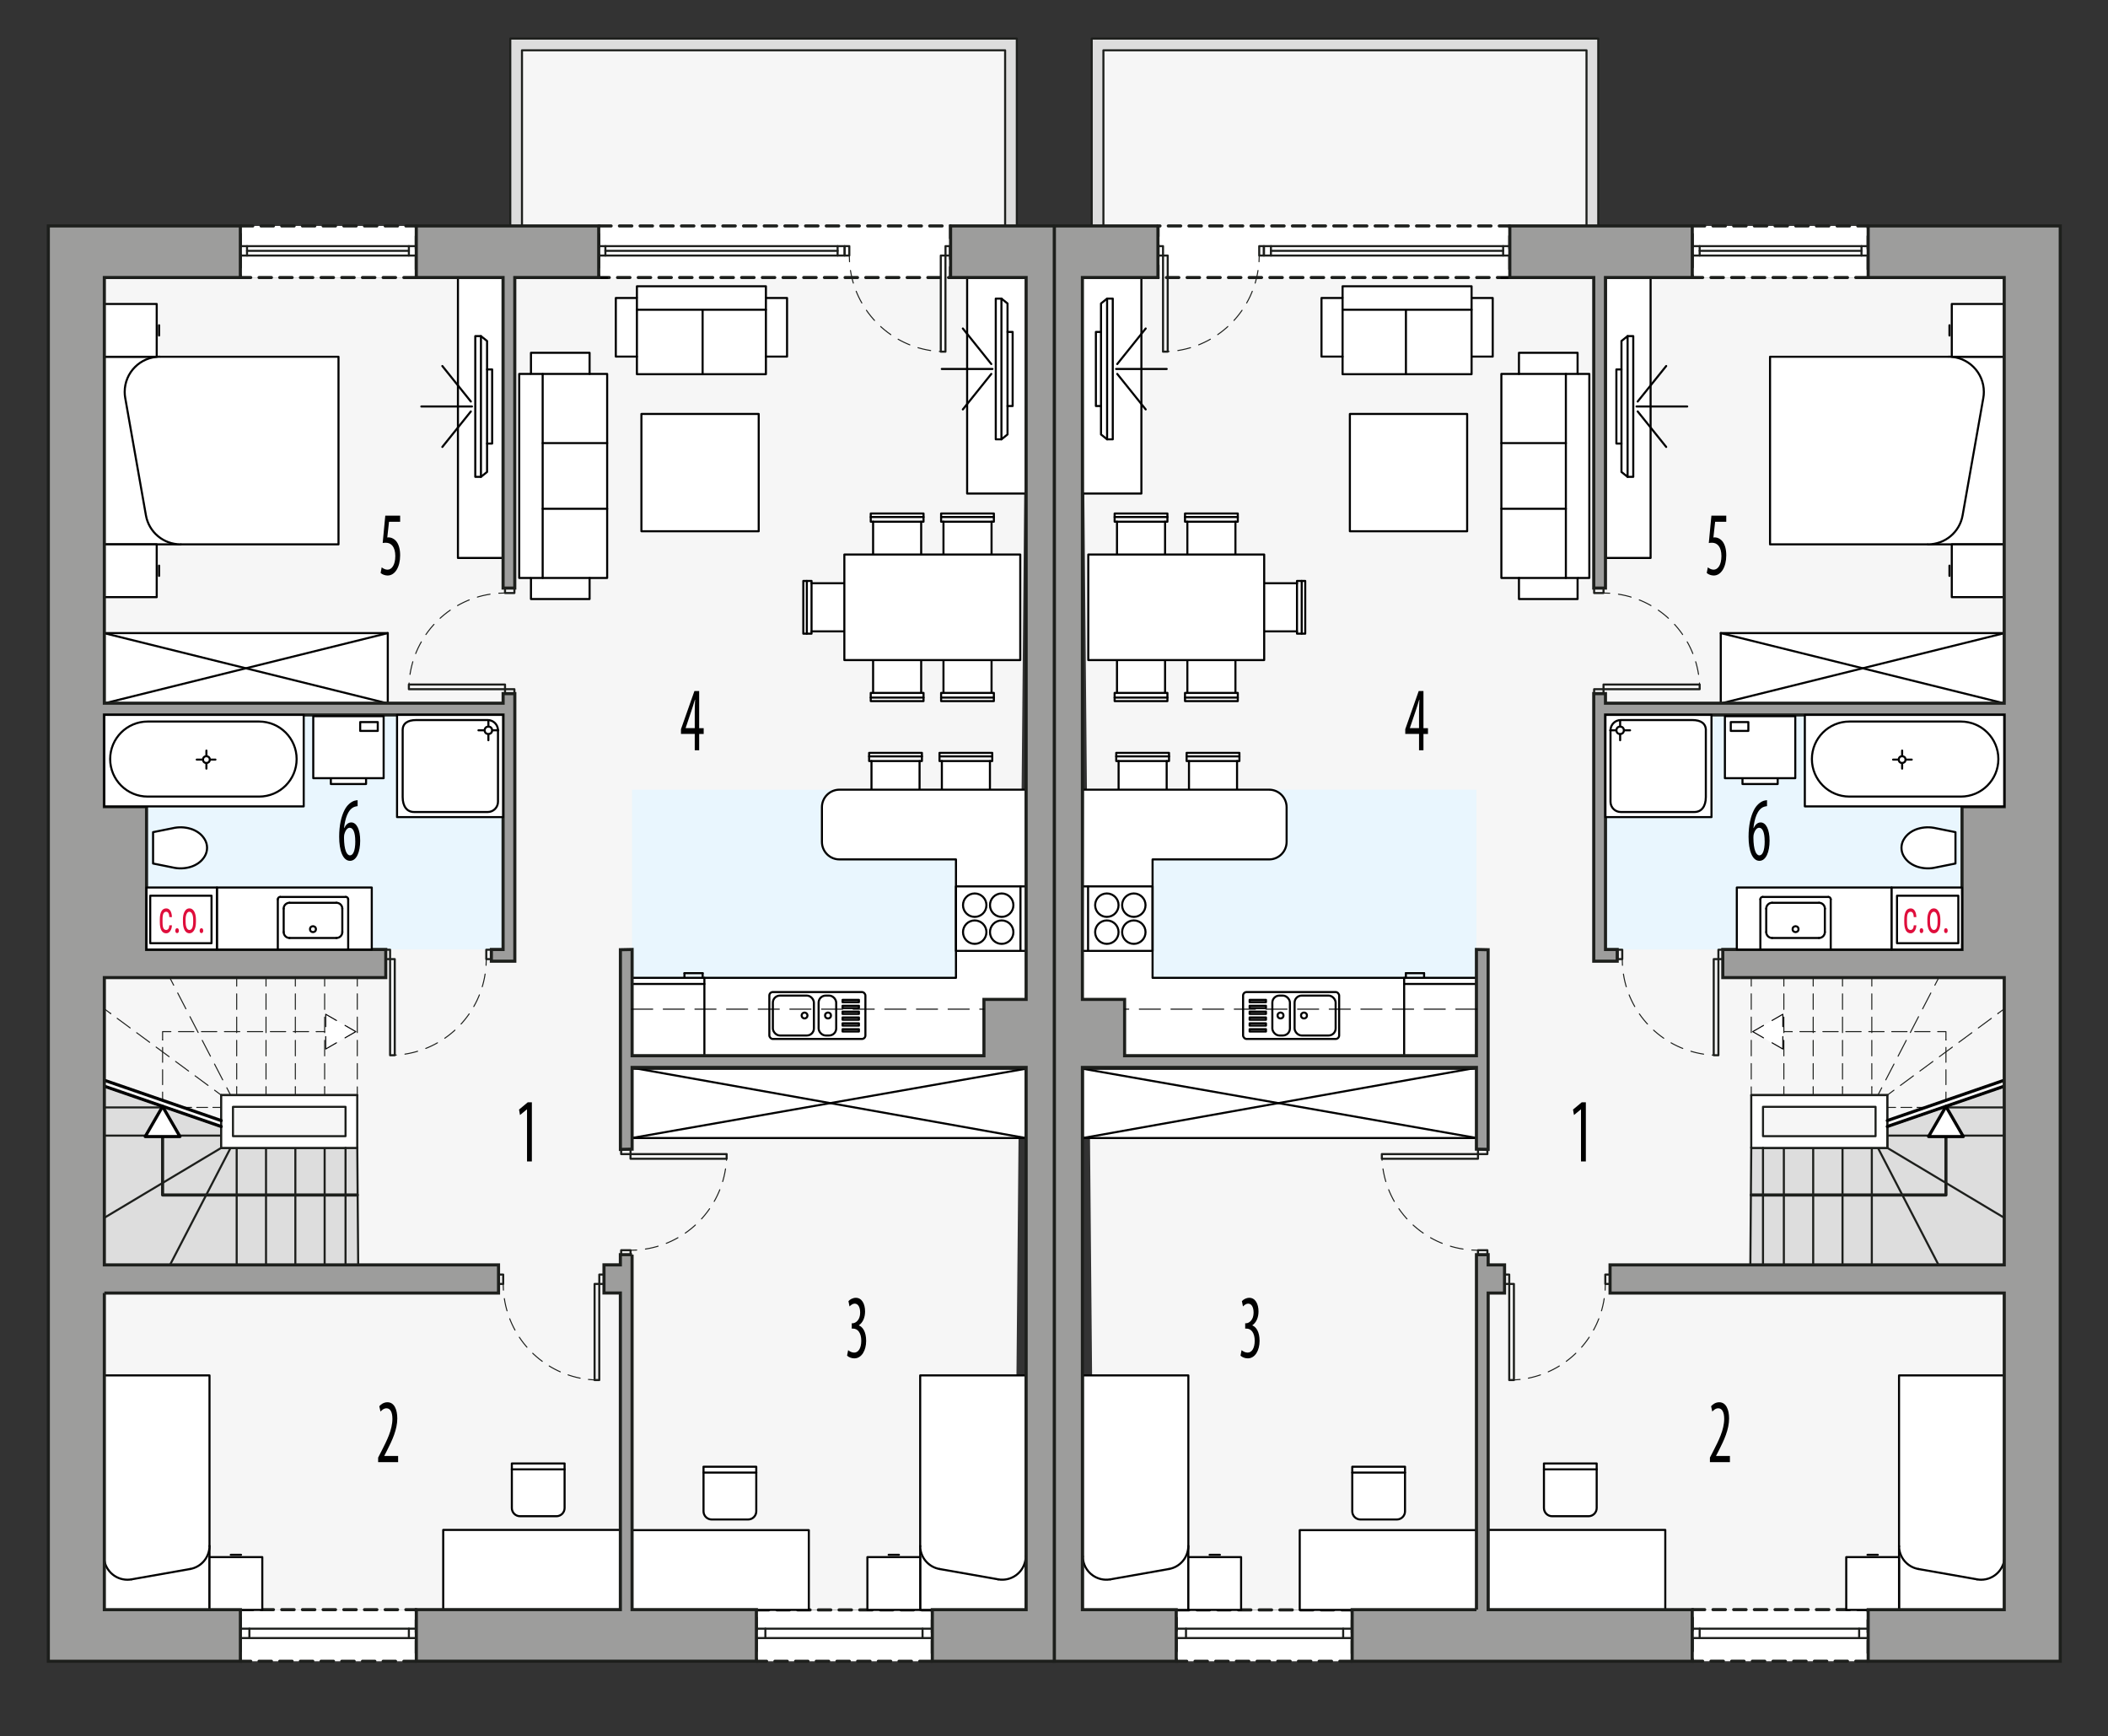 <?xml version="1.0" encoding="UTF-8"?><svg xmlns="http://www.w3.org/2000/svg" viewBox="0 0 509.53 419.75"><rect x="0" y="0" width="509.53" height="419.75" fill="#333333" stroke="none"/><g id="a"><polygon points="266.71 67.09 266.71 12.16 383.48 12.16 383.48 67.09 484.44 67.09 487.27 389.11 264.47 389.11 261.63 67.09 266.71 67.09" style="fill:#f6f6f6; stroke-width:0px;"/><rect x="261.59" y="190.89" width="95.29" height="66.04" transform="translate(618.46 447.81) rotate(-180)" style="fill:#e9f6fe; stroke-width:0px;"/><rect x="388.06" y="172.82" width="96.38" height="56.69" transform="translate(872.49 402.34) rotate(-180)" style="fill:#e9f6fe; stroke-width:0px;"/><polygon points="263.88 54.68 263.88 9.33 386.32 9.33 386.32 54.68 383.48 54.68 383.48 12.16 266.71 12.16 266.71 54.68 263.88 54.68" style="fill:#ddd; stroke:#1d1f1c; stroke-linecap:round; stroke-linejoin:round; stroke-width:.5px;"/><polygon points="423.08 305.83 484.53 305.83 484.53 262.54 456.18 272.32 456.18 277.48 423.3 277.48 423.08 305.83" style="fill:#ddd; stroke:#1d1f1c; stroke-miterlimit:10; stroke-width:.5px;"/><line x1="456.18" y1="264.73" x2="456.18" y2="277.48" style="fill:none; stroke:#1d1f1c; stroke-linecap:round; stroke-linejoin:round; stroke-width:.5px;"/><line x1="423.3" y1="264.73" x2="456.18" y2="264.73" style="fill:none; stroke:#1d1f1c; stroke-linecap:round; stroke-linejoin:round; stroke-width:.5px;"/><line x1="426.14" y1="277.48" x2="456.18" y2="277.48" style="fill:none; stroke:#1d1f1c; stroke-linecap:round; stroke-linejoin:round; stroke-width:.5px;"/><polyline points="423.3 288.87 470.36 288.87 470.36 267.56" style="fill:none; stroke:#1d1f1c; stroke-linecap:round; stroke-linejoin:round; stroke-width:.75px;"/><line x1="452.44" y1="305.83" x2="452.44" y2="277.48" style="fill:none; stroke:#1d1f1c; stroke-linecap:round; stroke-linejoin:round; stroke-width:.5px;"/><line x1="445.36" y1="305.83" x2="445.36" y2="277.48" style="fill:none; stroke:#1d1f1c; stroke-linecap:round; stroke-linejoin:round; stroke-width:.5px;"/><line x1="438.27" y1="305.83" x2="438.27" y2="277.48" style="fill:none; stroke:#1d1f1c; stroke-linecap:round; stroke-linejoin:round; stroke-width:.5px;"/><line x1="431.18" y1="305.83" x2="431.18" y2="277.48" style="fill:none; stroke:#1d1f1c; stroke-linecap:round; stroke-linejoin:round; stroke-width:.5px;"/><line x1="453.92" y1="277.48" x2="468.6" y2="305.83" style="fill:none; stroke:#1d1f1c; stroke-linecap:round; stroke-linejoin:round; stroke-width:.5px;"/><line x1="456.18" y1="277.48" x2="484.53" y2="294.43" style="fill:none; stroke:#1d1f1c; stroke-linecap:round; stroke-linejoin:round; stroke-width:.5px;"/><line x1="456.18" y1="274.51" x2="484.53" y2="274.51" style="fill:none; stroke:#1d1f1c; stroke-linecap:round; stroke-linejoin:round; stroke-width:.5px;"/><line x1="470.36" y1="267.7" x2="484.53" y2="267.7" style="fill:none; stroke:#1d1f1c; stroke-linecap:round; stroke-linejoin:round; stroke-width:.5px;"/><line x1="470.36" y1="265.99" x2="470.36" y2="263.99" style="fill:none; stroke:#1d1f1c; stroke-linecap:round; stroke-linejoin:round; stroke-width:.25px;"/><line x1="470.36" y1="262.19" x2="470.36" y2="251.38" style="fill:none; stroke:#1d1f1c; stroke-dasharray:0 0 0 0 0 0 3.6 1.8 0 0 0 0; stroke-linecap:round; stroke-linejoin:round; stroke-width:.25px;"/><polyline points="470.36 251.38 470.36 249.38 468.36 249.38" style="fill:none; stroke:#1d1f1c; stroke-linecap:round; stroke-linejoin:round; stroke-width:.25px;"/><line x1="466.51" y1="249.38" x2="433.18" y2="249.38" style="fill:none; stroke:#1d1f1c; stroke-dasharray:0 0 0 0 0 0 3.7 1.85 0 0 0 0; stroke-linecap:round; stroke-linejoin:round; stroke-width:.25px;"/><line x1="433.18" y1="249.38" x2="431.18" y2="249.38" style="fill:none; stroke:#1d1f1c; stroke-linecap:round; stroke-linejoin:round; stroke-width:.25px;"/><line x1="452.44" y1="236.38" x2="452.44" y2="238.38" style="fill:none; stroke:#1d1f1c; stroke-linecap:round; stroke-linejoin:round; stroke-width:.25px;"/><line x1="452.44" y1="240.25" x2="452.44" y2="262.73" style="fill:none; stroke:#1d1f1c; stroke-dasharray:0 0 0 0 0 0 3.75 1.87 0 0 0 0; stroke-linecap:round; stroke-linejoin:round; stroke-width:.25px;"/><line x1="452.44" y1="262.73" x2="452.44" y2="264.73" style="fill:none; stroke:#1d1f1c; stroke-linecap:round; stroke-linejoin:round; stroke-width:.25px;"/><line x1="445.36" y1="236.38" x2="445.36" y2="238.38" style="fill:none; stroke:#1d1f1c; stroke-linecap:round; stroke-linejoin:round; stroke-width:.25px;"/><line x1="445.36" y1="240.25" x2="445.36" y2="262.73" style="fill:none; stroke:#1d1f1c; stroke-dasharray:0 0 0 0 0 0 3.75 1.87 0 0 0 0; stroke-linecap:round; stroke-linejoin:round; stroke-width:.25px;"/><line x1="445.36" y1="262.73" x2="445.36" y2="264.73" style="fill:none; stroke:#1d1f1c; stroke-linecap:round; stroke-linejoin:round; stroke-width:.25px;"/><line x1="438.27" y1="236.38" x2="438.27" y2="238.38" style="fill:none; stroke:#1d1f1c; stroke-linecap:round; stroke-linejoin:round; stroke-width:.25px;"/><line x1="438.27" y1="240.25" x2="438.27" y2="262.73" style="fill:none; stroke:#1d1f1c; stroke-dasharray:0 0 0 0 0 0 3.75 1.87 0 0 0 0; stroke-linecap:round; stroke-linejoin:round; stroke-width:.25px;"/><line x1="438.27" y1="262.73" x2="438.27" y2="264.73" style="fill:none; stroke:#1d1f1c; stroke-linecap:round; stroke-linejoin:round; stroke-width:.25px;"/><line x1="431.18" y1="236.38" x2="431.18" y2="238.38" style="fill:none; stroke:#1d1f1c; stroke-linecap:round; stroke-linejoin:round; stroke-width:.25px;"/><line x1="431.18" y1="240.25" x2="431.18" y2="262.73" style="fill:none; stroke:#1d1f1c; stroke-dasharray:0 0 0 0 0 0 3.75 1.87 0 0 0 0; stroke-linecap:round; stroke-linejoin:round; stroke-width:.25px;"/><line x1="431.18" y1="262.73" x2="431.18" y2="264.73" style="fill:none; stroke:#1d1f1c; stroke-linecap:round; stroke-linejoin:round; stroke-width:.25px;"/><line x1="453.92" y1="264.73" x2="454.84" y2="262.95" style="fill:none; stroke:#1d1f1c; stroke-linecap:round; stroke-linejoin:round; stroke-width:.25px;"/><line x1="455.82" y1="261.04" x2="467.68" y2="238.16" style="fill:none; stroke:#1d1f1c; stroke-dasharray:0 0 0 0 0 0 4.3 2.15 0 0 0 0; stroke-linecap:round; stroke-linejoin:round; stroke-width:.25px;"/><line x1="467.68" y1="238.16" x2="468.6" y2="236.38" style="fill:none; stroke:#1d1f1c; stroke-linecap:round; stroke-linejoin:round; stroke-width:.25px;"/><line x1="456.18" y1="264.73" x2="457.79" y2="263.54" style="fill:none; stroke:#1d1f1c; stroke-linecap:round; stroke-linejoin:round; stroke-width:.25px;"/><line x1="459.36" y1="262.38" x2="482.92" y2="245" style="fill:none; stroke:#1d1f1c; stroke-dasharray:0 0 0 0 0 0 3.9 1.95 0 0 0 0; stroke-linecap:round; stroke-linejoin:round; stroke-width:.25px;"/><line x1="482.92" y1="245" x2="484.53" y2="243.81" style="fill:none; stroke:#1d1f1c; stroke-linecap:round; stroke-linejoin:round; stroke-width:.25px;"/><line x1="423.3" y1="264.73" x2="423.3" y2="262.73" style="fill:none; stroke:#1d1f1c; stroke-linecap:round; stroke-linejoin:round; stroke-width:.25px;"/><line x1="423.3" y1="260.85" x2="423.3" y2="238.38" style="fill:none; stroke:#1d1f1c; stroke-dasharray:0 0 0 0 0 0 3.75 1.87 0 0 0 0; stroke-linecap:round; stroke-linejoin:round; stroke-width:.25px;"/><line x1="423.3" y1="238.38" x2="423.3" y2="236.38" style="fill:none; stroke:#1d1f1c; stroke-linecap:round; stroke-linejoin:round; stroke-width:.25px;"/><line x1="456.18" y1="267.7" x2="458.18" y2="267.7" style="fill:none; stroke:#1d1f1c; stroke-linecap:round; stroke-linejoin:round; stroke-width:.25px;"/><line x1="459.49" y1="267.7" x2="463.4" y2="267.7" style="fill:none; stroke:#1d1f1c; stroke-dasharray:0 0 0 0 0 0 2.61 1.3 0 0 0 0; stroke-linecap:round; stroke-linejoin:round; stroke-width:.25px;"/><line x1="463.4" y1="267.7" x2="465.4" y2="267.7" style="fill:none; stroke:#1d1f1c; stroke-linecap:round; stroke-linejoin:round; stroke-width:.25px;"/><path d="M423.3,264.73v12.76s2.83,0,2.83,0h30.05s0-12.76,0-12.76h-32.88ZM426.14,267.56h27.21v7.09h-27.21v-7.09Z" style="fill:#fff; stroke:#1d1f1c; stroke-linecap:round; stroke-linejoin:round; stroke-width:.5px;"/><line x1="426.14" y1="277.48" x2="426.14" y2="305.83" style="fill:none; stroke:#1d1f1c; stroke-linecap:round; stroke-linejoin:round; stroke-width:.5px;"/><line x1="456.18" y1="272.32" x2="484.53" y2="262.54" style="fill:none; stroke:#000; stroke-linecap:round; stroke-linejoin:round; stroke-width:.75px;"/><line x1="456.18" y1="270.88" x2="484.53" y2="261.1" style="fill:none; stroke:#000; stroke-linecap:round; stroke-linejoin:round; stroke-width:.75px;"/><rect x="409.03" y="54.62" width="42.52" height="12.47" transform="translate(860.59 121.71) rotate(-180)" style="fill:#fff; stroke:#1d1f1c; stroke-dasharray:0 0 3 2; stroke-linecap:round; stroke-linejoin:round; stroke-width:.75px;"/><rect x="279.89" y="54.62" width="85.04" height="12.47" transform="translate(644.83 121.71) rotate(-180)" style="fill:#fff; stroke:#1d1f1c; stroke-dasharray:0 0 3 2; stroke-linecap:round; stroke-linejoin:round; stroke-width:.75px;"/><rect x="409.03" y="389.11" width="42.52" height="12.47" transform="translate(860.59 790.68) rotate(-180)" style="fill:#fff; stroke:#1d1f1c; stroke-dasharray:0 0 3 2; stroke-linecap:round; stroke-linejoin:round; stroke-width:.75px;"/><rect x="284.31" y="389.17" width="42.54" height="12.41" transform="translate(611.16 790.75) rotate(-180)" style="fill:#fff; stroke:#1d1f1c; stroke-dasharray:0 0 3 2; stroke-linecap:round; stroke-linejoin:round; stroke-width:.75px;"/><polygon points="282 183.97 282 194.75 270.38 194.75 270.38 183.97 269.81 183.97 269.81 181.99 282.57 181.99 282.57 183.97 282 183.97" style="fill:#fff; stroke:#000; stroke-linecap:round; stroke-linejoin:round; stroke-width:.5px;"/><polygon points="299.01 183.97 299.01 194.75 287.39 194.75 287.39 183.97 286.82 183.97 286.82 181.99 299.58 181.99 299.58 183.97 299.01 183.97" style="fill:#fff; stroke:#000; stroke-linecap:round; stroke-linejoin:round; stroke-width:.5px;"/><polygon points="427.84 131.59 484.53 131.59 484.53 86.24 484.53 86.24 427.84 86.24 427.84 131.59" style="fill:#fff; stroke:#000; stroke-linecap:round; stroke-linejoin:round; stroke-width:.5px;"/><polyline points="287.24 332.48 261.73 332.48 261.73 389.17 287.24 389.17 287.24 332.48" style="fill:#fff; stroke:#000; stroke-linecap:round; stroke-linejoin:round; stroke-width:.5px;"/><path d="M339.61,354.56v10.77c0,1.1-.89,1.98-1.98,1.98h-8.79c-1.1,0-1.98-.89-1.98-1.98v-10.77h12.76" style="fill:#fff; stroke:#000; stroke-linecap:round; stroke-linejoin:round; stroke-width:.5px;"/><rect x="359.71" y="369.83" width="42.81" height="19.28" style="fill:#fff; stroke:#000; stroke-linecap:round; stroke-linejoin:round; stroke-width:.5px;"/><polyline points="459.02 332.48 484.53 332.48 484.53 389.17 459.02 389.17 459.02 332.48" style="fill:#fff; stroke:#000; stroke-linecap:round; stroke-linejoin:round; stroke-width:.5px;"/><path d="M356.97,236.38h-78.38v-28.63h28.15c2.35,0,4.25-1.9,4.25-4.25v-8.36c0-2.35-1.9-4.25-4.25-4.25h-45.02s-.14,64.31-.14,64.31h95.29s.09-18.81.09-18.81Z" style="fill:#fff; stroke:#000; stroke-linecap:round; stroke-linejoin:round; stroke-width:.5px;"/><line x1="385.32" y1="67.15" x2="362.89" y2="67.15" style="fill:#fff; stroke:#000; stroke-linecap:round; stroke-linejoin:round; stroke-width:.5px;"/><line x1="385.32" y1="87" x2="385.32" y2="67.15" style="fill:#fff; stroke:#000; stroke-linecap:round; stroke-linejoin:round; stroke-width:.5px;"/><line x1="385.32" y1="130.93" x2="385.32" y2="87.56" style="fill:#fff; stroke:#000; stroke-linecap:round; stroke-linejoin:round; stroke-width:.5px;"/><line x1="261.73" y1="258.35" x2="261.73" y2="275.36" style="fill:#fff; stroke:#000; stroke-linecap:round; stroke-linejoin:round; stroke-width:.5px;"/><line x1="261.73" y1="258.09" x2="261.73" y2="275.1" style="fill:#fff; stroke:#000; stroke-linecap:round; stroke-linejoin:round; stroke-width:.5px;"/><line x1="339.4" y1="237.86" x2="356.97" y2="237.86" style="fill:#fff; stroke:#000; stroke-linecap:round; stroke-linejoin:round; stroke-width:.5px;"/><line x1="344.22" y1="235.25" x2="344.22" y2="236.38" style="fill:#fff; stroke:#000; stroke-linecap:round; stroke-linejoin:round; stroke-width:.5px;"/><line x1="339.82" y1="235.25" x2="344.22" y2="235.25" style="fill:#fff; stroke:#000; stroke-linecap:round; stroke-linejoin:round; stroke-width:.5px;"/><line x1="339.82" y1="236.38" x2="339.82" y2="235.25" style="fill:#fff; stroke:#000; stroke-linecap:round; stroke-linejoin:round; stroke-width:.5px;"/><line x1="339.4" y1="255.26" x2="339.4" y2="236.38" style="fill:#fff; stroke:#000; stroke-linecap:round; stroke-linejoin:round; stroke-width:.5px;"/><rect x="261.73" y="258.35" width="95.24" height="16.75" transform="translate(618.7 533.45) rotate(-180)" style="fill:#fff; stroke:#000; stroke-linecap:round; stroke-linejoin:round; stroke-width:.5px;"/><line x1="356.97" y1="275.1" x2="261.73" y2="258.35" style="fill:#fff; stroke:#000; stroke-linecap:round; stroke-linejoin:round; stroke-width:.5px;"/><line x1="356.97" y1="258.09" x2="261.73" y2="275.1" style="fill:#fff; stroke:#000; stroke-linecap:round; stroke-linejoin:round; stroke-width:.5px;"/><polygon points="313.5 152.62 302.73 152.62 302.73 140.99 313.5 140.99 313.5 140.43 315.49 140.43 315.49 153.18 313.5 153.18 313.5 152.62" style="fill:#fff; stroke:#000; stroke-linecap:round; stroke-linejoin:round; stroke-width:.5px;"/><line x1="313.5" y1="152.62" x2="313.5" y2="140.99" style="fill:#fff; stroke:#000; stroke-linecap:round; stroke-linejoin:round; stroke-width:.5px;"/><line x1="314.64" y1="153.18" x2="314.64" y2="140.43" style="fill:#fff; stroke:#000; stroke-linecap:round; stroke-linejoin:round; stroke-width:.5px;"/><polygon points="281.61 167.5 281.61 156.73 269.99 156.73 269.99 167.5 269.42 167.5 269.42 169.48 282.18 169.48 282.18 167.5 281.61 167.5" style="fill:#fff; stroke:#000; stroke-linecap:round; stroke-linejoin:round; stroke-width:.5px;"/><line x1="281.61" y1="167.5" x2="269.99" y2="167.5" style="fill:#fff; stroke:#000; stroke-linecap:round; stroke-linejoin:round; stroke-width:.5px;"/><line x1="282.18" y1="168.63" x2="269.42" y2="168.63" style="fill:#fff; stroke:#000; stroke-linecap:round; stroke-linejoin:round; stroke-width:.5px;"/><polygon points="298.62 167.5 298.62 156.73 287 156.73 287 167.5 286.43 167.5 286.43 169.48 299.19 169.48 299.19 167.5 298.62 167.5" style="fill:#fff; stroke:#000; stroke-linecap:round; stroke-linejoin:round; stroke-width:.5px;"/><line x1="298.62" y1="167.5" x2="287" y2="167.5" style="fill:#fff; stroke:#000; stroke-linecap:round; stroke-linejoin:round; stroke-width:.5px;"/><line x1="299.19" y1="168.63" x2="286.43" y2="168.63" style="fill:#fff; stroke:#000; stroke-linecap:round; stroke-linejoin:round; stroke-width:.5px;"/><polygon points="281.61 126.11 281.61 136.88 269.99 136.88 269.99 126.11 269.42 126.11 269.42 124.13 282.18 124.13 282.18 126.11 281.61 126.11" style="fill:#fff; stroke:#000; stroke-linecap:round; stroke-linejoin:round; stroke-width:.5px;"/><line x1="281.61" y1="126.11" x2="269.99" y2="126.11" style="fill:#fff; stroke:#000; stroke-linecap:round; stroke-linejoin:round; stroke-width:.5px;"/><line x1="282.18" y1="124.98" x2="269.42" y2="124.98" style="fill:#fff; stroke:#000; stroke-linecap:round; stroke-linejoin:round; stroke-width:.5px;"/><polygon points="298.62 126.11 298.62 136.88 287 136.88 287 126.11 286.43 126.11 286.43 124.13 299.19 124.13 299.19 126.11 298.62 126.11" style="fill:#fff; stroke:#000; stroke-linecap:round; stroke-linejoin:round; stroke-width:.5px;"/><line x1="298.62" y1="126.11" x2="287" y2="126.11" style="fill:#fff; stroke:#000; stroke-linecap:round; stroke-linejoin:round; stroke-width:.5px;"/><line x1="299.19" y1="124.98" x2="286.43" y2="124.98" style="fill:#fff; stroke:#000; stroke-linecap:round; stroke-linejoin:round; stroke-width:.5px;"/><line x1="282" y1="183.97" x2="270.38" y2="183.97" style="fill:#fff; stroke:#000; stroke-linecap:round; stroke-linejoin:round; stroke-width:.5px;"/><line x1="282.57" y1="182.84" x2="269.81" y2="182.84" style="fill:#fff; stroke:#000; stroke-linecap:round; stroke-linejoin:round; stroke-width:.5px;"/><line x1="299.01" y1="183.97" x2="287.39" y2="183.97" style="fill:#fff; stroke:#000; stroke-linecap:round; stroke-linejoin:round; stroke-width:.5px;"/><line x1="299.58" y1="182.84" x2="286.82" y2="182.84" style="fill:#fff; stroke:#000; stroke-linecap:round; stroke-linejoin:round; stroke-width:.5px;"/><circle cx="274.06" cy="225.33" r="2.83" style="fill:#fff; stroke:#000; stroke-linecap:round; stroke-linejoin:round; stroke-width:.5px;"/><circle cx="267.54" cy="225.33" r="2.83" style="fill:#fff; stroke:#000; stroke-linecap:round; stroke-linejoin:round; stroke-width:.5px;"/><circle cx="267.54" cy="218.81" r="2.83" style="fill:#fff; stroke:#000; stroke-linecap:round; stroke-linejoin:round; stroke-width:.5px;"/><circle cx="274.06" cy="218.81" r="2.83" style="fill:#fff; stroke:#000; stroke-linecap:round; stroke-linejoin:round; stroke-width:.5px;"/><line x1="263" y1="214.27" x2="263" y2="229.86" style="fill:#fff; stroke:#000; stroke-linecap:round; stroke-linejoin:round; stroke-width:.5px;"/><line x1="263" y1="229.86" x2="263" y2="229.86" style="fill:#fff; stroke:#000; stroke-linecap:round; stroke-linejoin:round; stroke-width:.5px;"/><polygon points="278.59 229.86 263 229.86 261.59 229.86 261.59 214.27 278.59 214.27 278.59 229.86" style="fill:none; stroke:#000; stroke-linecap:round; stroke-linejoin:round; stroke-width:.5px;"/><rect x="300.47" y="239.81" width="23.22" height="11.34" rx=".85" ry=".85" style="fill:#fff; stroke:#000; stroke-linecap:round; stroke-linejoin:round; stroke-width:.5px;"/><rect x="312.92" y="240.67" width="9.92" height="9.64" rx="1.7" ry="1.7" style="fill:#fff; stroke:#000; stroke-linecap:round; stroke-linejoin:round; stroke-width:.5px;"/><rect x="307.54" y="240.67" width="4.25" height="9.64" rx="1.7" ry="1.7" style="fill:#fff; stroke:#000; stroke-linecap:round; stroke-linejoin:round; stroke-width:.5px;"/><circle cx="309.52" cy="245.48" r=".71" style="fill:#fff; stroke:#000; stroke-linecap:round; stroke-linejoin:round; stroke-width:.5px;"/><circle cx="315.19" cy="245.48" r=".71" style="fill:#fff; stroke:#000; stroke-linecap:round; stroke-linejoin:round; stroke-width:.5px;"/><rect x="302.05" y="241.7" width="3.95" height=".56" style="fill:#fff; stroke:#000; stroke-linecap:round; stroke-linejoin:round; stroke-width:.5px;"/><rect x="302.05" y="243.12" width="3.95" height=".56" style="fill:#fff; stroke:#000; stroke-linecap:round; stroke-linejoin:round; stroke-width:.5px;"/><rect x="302.05" y="244.54" width="3.95" height=".56" style="fill:#fff; stroke:#000; stroke-linecap:round; stroke-linejoin:round; stroke-width:.5px;"/><rect x="302.05" y="245.95" width="3.95" height=".56" style="fill:#fff; stroke:#000; stroke-linecap:round; stroke-linejoin:round; stroke-width:.5px;"/><rect x="302.05" y="247.37" width="3.95" height=".56" style="fill:#fff; stroke:#000; stroke-linecap:round; stroke-linejoin:round; stroke-width:.5px;"/><rect x="302.05" y="248.79" width="3.95" height=".56" style="fill:#fff; stroke:#000; stroke-linecap:round; stroke-linejoin:round; stroke-width:.5px;"/><rect x="326.28" y="100.07" width="28.35" height="28.35" style="fill:#fff; stroke:#000; stroke-linecap:round; stroke-linejoin:round; stroke-width:.5px;"/><polyline points="362.9 139.71 367.15 139.71 367.15 144.81 381.32 144.81 381.32 139.71 384.16 139.71 384.16 90.39 381.32 90.39 381.32 85.28 367.15 85.28 367.15 90.39 362.9 90.39 362.9 139.71" style="fill:#fff; stroke:#000; stroke-linecap:round; stroke-linejoin:round; stroke-width:.5px;"/><polyline points="381.32 139.71 378.49 139.71 378.49 90.39 381.32 90.39" style="fill:#fff; stroke:#000; stroke-linecap:round; stroke-linejoin:round; stroke-width:.5px;"/><line x1="367.15" y1="139.71" x2="378.49" y2="139.71" style="fill:#fff; stroke:#000; stroke-linecap:round; stroke-linejoin:round; stroke-width:.5px;"/><line x1="378.49" y1="90.39" x2="367.15" y2="90.39" style="fill:#fff; stroke:#000; stroke-linecap:round; stroke-linejoin:round; stroke-width:.5px;"/><line x1="362.9" y1="122.99" x2="378.49" y2="122.99" style="fill:#fff; stroke:#000; stroke-linecap:round; stroke-linejoin:round; stroke-width:.5px;"/><line x1="362.9" y1="107.11" x2="378.49" y2="107.11" style="fill:#fff; stroke:#000; stroke-linecap:round; stroke-linejoin:round; stroke-width:.5px;"/><polyline points="355.7 90.46 355.7 86.2 360.81 86.2 360.81 72.03 355.7 72.03 355.7 69.2 324.52 69.2 324.52 72.03 319.42 72.03 319.42 86.2 324.52 86.2 324.52 90.46 355.7 90.46" style="fill:#fff; stroke:#000; stroke-linecap:round; stroke-linejoin:round; stroke-width:.5px;"/><line x1="355.7" y1="86.2" x2="355.7" y2="74.87" style="fill:#fff; stroke:#000; stroke-linecap:round; stroke-linejoin:round; stroke-width:.5px;"/><line x1="324.52" y1="74.87" x2="324.52" y2="86.2" style="fill:#fff; stroke:#000; stroke-linecap:round; stroke-linejoin:round; stroke-width:.5px;"/><line x1="339.83" y1="90.46" x2="339.83" y2="74.87" style="fill:#fff; stroke:#000; stroke-linecap:round; stroke-linejoin:round; stroke-width:.5px;"/><polyline points="355.7 72.03 355.7 74.87 355.7 74.87 324.52 74.87 324.52 72.03" style="fill:#fff; stroke:#000; stroke-linecap:round; stroke-linejoin:round; stroke-width:.5px;"/><line x1="282.55" y1="379.28" x2="268.38" y2="381.78" style="fill:#fff; stroke:#000; stroke-linecap:round; stroke-linejoin:round; stroke-width:.5px;"/><path d="M282.55,379.28c2.71-.48,4.68-2.83,4.68-5.58" style="fill:#fff; stroke:#000; stroke-linecap:round; stroke-linejoin:round; stroke-width:.5px;"/><path d="M261.73,376.2c0,.33.03.66.09.98.54,3.08,3.48,5.14,6.57,4.6" style="fill:#fff; stroke:#000; stroke-linecap:round; stroke-linejoin:round; stroke-width:.5px;"/><line x1="292.38" y1="375.85" x2="294.86" y2="375.85" style="fill:#fff; stroke:#000; stroke-linecap:round; stroke-linejoin:round; stroke-width:.5px;"/><polyline points="299.99 376.41 299.99 389.17 287.24 389.17 287.24 376.41 299.99 376.41" style="fill:#fff; stroke:#000; stroke-linecap:round; stroke-linejoin:round; stroke-width:.5px;"/><rect x="314.16" y="369.89" width="42.81" height="19.28" style="fill:#fff; stroke:#000; stroke-linecap:round; stroke-linejoin:round; stroke-width:.5px;"/><line x1="339.61" y1="355.97" x2="326.85" y2="355.97" style="fill:#fff; stroke:#000; stroke-linecap:round; stroke-linejoin:round; stroke-width:.5px;"/><line x1="463.7" y1="379.28" x2="477.88" y2="381.78" style="fill:#fff; stroke:#000; stroke-linecap:round; stroke-linejoin:round; stroke-width:.5px;"/><path d="M463.7,379.28c-2.71-.48-4.68-2.83-4.68-5.58" style="fill:#fff; stroke:#000; stroke-linecap:round; stroke-linejoin:round; stroke-width:.5px;"/><path d="M484.53,376.2c0,3.13-2.54,5.67-5.67,5.67-.33,0-.66-.03-.98-.09" style="fill:#fff; stroke:#000; stroke-linecap:round; stroke-linejoin:round; stroke-width:.5px;"/><line x1="453.88" y1="375.85" x2="451.4" y2="375.85" style="fill:#fff; stroke:#000; stroke-linecap:round; stroke-linejoin:round; stroke-width:.5px;"/><polyline points="446.26 376.41 446.26 389.17 459.02 389.17 459.02 376.41 446.26 376.41" style="fill:#fff; stroke:#000; stroke-linecap:round; stroke-linejoin:round; stroke-width:.5px;"/><path d="M373.19,353.77v10.77c0,1.1.89,1.98,1.98,1.98h8.79c1.1,0,1.98-.89,1.98-1.98v-10.77s-12.76,0-12.76,0" style="fill:#fff; stroke:#000; stroke-linecap:round; stroke-linejoin:round; stroke-width:.5px;"/><line x1="373.19" y1="355.19" x2="385.95" y2="355.19" style="fill:#fff; stroke:#000; stroke-linecap:round; stroke-linejoin:round; stroke-width:.5px;"/><path d="M466.02,131.59c4.13,0,7.66-2.96,8.37-7.03l5-28.35c.09-.49.13-.98.13-1.48,0-4.7-3.81-8.5-8.5-8.5" style="fill:#fff; stroke:#000; stroke-linecap:round; stroke-linejoin:round; stroke-width:.5px;"/><line x1="471.21" y1="81.1" x2="471.21" y2="78.62" style="fill:#fff; stroke:#000; stroke-linecap:round; stroke-linejoin:round; stroke-width:.5px;"/><polyline points="471.77 73.48 484.53 73.48 484.53 86.24 471.77 86.24 471.77 73.48" style="fill:#fff; stroke:#000; stroke-linecap:round; stroke-linejoin:round; stroke-width:.5px;"/><line x1="471.21" y1="136.73" x2="471.21" y2="139.21" style="fill:#fff; stroke:#000; stroke-linecap:round; stroke-linejoin:round; stroke-width:.5px;"/><polyline points="471.77 144.35 484.53 144.35 484.53 131.59 471.77 131.59 471.77 144.35" style="fill:#fff; stroke:#000; stroke-linecap:round; stroke-linejoin:round; stroke-width:.5px;"/><rect x="388.15" y="67.15" width="10.82" height="67.73" style="fill:#fff; stroke:#000; stroke-linecap:round; stroke-linejoin:round; stroke-width:.5px;"/><polygon points="393.41 115.27 394.78 115.27 394.78 81.25 393.41 81.25 393.41 81.25 391.93 82.43 391.93 89.3 390.7 89.3 390.7 107.22 391.93 107.22 391.93 114.09 393.41 115.27" style="fill:#fff; stroke:#000; stroke-linecap:round; stroke-linejoin:round; stroke-width:.5px;"/><line x1="393.41" y1="115.27" x2="393.41" y2="81.25" style="fill:#fff; stroke:#000; stroke-linecap:round; stroke-linejoin:round; stroke-width:.5px;"/><line x1="391.93" y1="89.3" x2="391.93" y2="107.22" style="fill:#fff; stroke:#000; stroke-linecap:round; stroke-linejoin:round; stroke-width:.5px;"/><line x1="395.57" y1="98.26" x2="407.82" y2="98.26" style="fill:#fff; stroke:#000; stroke-linecap:round; stroke-linejoin:round; stroke-width:.5px;"/><line x1="395.85" y1="97.06" x2="402.74" y2="88.48" style="fill:#fff; stroke:#000; stroke-linecap:round; stroke-linejoin:round; stroke-width:.5px;"/><line x1="395.85" y1="99.46" x2="402.74" y2="108.04" style="fill:#fff; stroke:#000; stroke-linecap:round; stroke-linejoin:round; stroke-width:.5px;"/><rect x="415.93" y="153.04" width="68.6" height="17.01" transform="translate(900.46 323.09) rotate(-180)" style="fill:#fff; stroke:#000; stroke-linecap:round; stroke-linejoin:round; stroke-width:.5px;"/><line x1="415.93" y1="153.04" x2="484.53" y2="170.05" style="fill:#fff; stroke:#000; stroke-linecap:round; stroke-linejoin:round; stroke-width:.5px;"/><line x1="415.93" y1="170.05" x2="484.53" y2="153.04" style="fill:#fff; stroke:#000; stroke-linecap:round; stroke-linejoin:round; stroke-width:.5px;"/><polygon points="261.72 119.31 275.89 119.31 275.89 67.09 261.63 67.09 261.72 119.31" style="fill:#fff; stroke:#000; stroke-linecap:round; stroke-linejoin:round; stroke-width:.5px;"/><polygon points="267.6 106.2 268.97 106.2 268.97 72.18 267.6 72.18 267.6 72.18 266.13 73.36 266.13 80.24 264.89 80.24 264.89 98.15 266.13 98.15 266.13 105.02 267.6 106.2" style="fill:#fff; stroke:#000; stroke-linecap:round; stroke-linejoin:round; stroke-width:.5px;"/><line x1="267.6" y1="106.2" x2="267.6" y2="72.18" style="fill:#fff; stroke:#000; stroke-linecap:round; stroke-linejoin:round; stroke-width:.5px;"/><line x1="266.13" y1="80.24" x2="266.13" y2="98.15" style="fill:#fff; stroke:#000; stroke-linecap:round; stroke-linejoin:round; stroke-width:.5px;"/><line x1="270.05" y1="88" x2="276.93" y2="79.41" style="fill:#fff; stroke:#000; stroke-linecap:round; stroke-linejoin:round; stroke-width:.5px;"/><line x1="270.05" y1="90.39" x2="276.93" y2="98.97" style="fill:#fff; stroke:#000; stroke-linecap:round; stroke-linejoin:round; stroke-width:.5px;"/><line x1="269.77" y1="89.19" x2="282.01" y2="89.19" style="fill:#fff; stroke:#000; stroke-linecap:round; stroke-linejoin:round; stroke-width:.5px;"/><rect x="263.05" y="134.05" width="42.52" height="25.51" style="fill:#fff; stroke:#000; stroke-linecap:round; stroke-linejoin:round; stroke-width:.5px;"/><line x1="286.67" y1="393.7" x2="286.67" y2="395.97" style="fill:none; stroke:#1d1f1c; stroke-linecap:round; stroke-linejoin:round; stroke-width:.5px;"/><line x1="324.66" y1="393.7" x2="324.66" y2="395.97" style="fill:none; stroke:#1d1f1c; stroke-linecap:round; stroke-linejoin:round; stroke-width:.5px;"/><line x1="326.92" y1="393.7" x2="284.4" y2="393.7" style="fill:none; stroke:#1d1f1c; stroke-linecap:round; stroke-linejoin:round; stroke-width:.5px;"/><line x1="284.4" y1="395.97" x2="326.92" y2="395.97" style="fill:none; stroke:#1d1f1c; stroke-linecap:round; stroke-linejoin:round; stroke-width:.5px;"/><rect x="357.25" y="277.85" width="2.27" height="1.13" style="fill:none; stroke:#1d1f1c; stroke-linecap:round; stroke-linejoin:round; stroke-width:.5px;"/><rect x="357.25" y="302.22" width="2.27" height="1.13" style="fill:none; stroke:#1d1f1c; stroke-linecap:round; stroke-linejoin:round; stroke-width:.5px;"/><rect x="334.01" y="278.98" width="23.24" height="1.13" style="fill:none; stroke:#1d1f1c; stroke-linecap:round; stroke-linejoin:round; stroke-width:.5px;"/><path d="M334.01,278.98c0,.5.02,1,.05,1.5" style="fill:none; stroke:#1d1f1c; stroke-linecap:round; stroke-linejoin:round; stroke-width:.25px;"/><path d="M334.28,282.56c1.6,10.31,9.97,18.39,20.42,19.52" style="fill:none; stroke:#1d1f1c; stroke-dasharray:0 0 3.14 2.09; stroke-linecap:round; stroke-linejoin:round; stroke-width:.25px;"/><path d="M355.75,302.18c.5.03,1,.05,1.5.05" style="fill:none; stroke:#1d1f1c; stroke-linecap:round; stroke-linejoin:round; stroke-width:.25px;"/><rect x="385.32" y="166.6" width="2.27" height="1.13" style="fill:none; stroke:#1d1f1c; stroke-linecap:round; stroke-linejoin:round; stroke-width:.5px;"/><rect x="385.32" y="142.22" width="2.27" height="1.13" style="fill:none; stroke:#1d1f1c; stroke-linecap:round; stroke-linejoin:round; stroke-width:.5px;"/><rect x="387.59" y="165.47" width="23.24" height="1.13" style="fill:none; stroke:#1d1f1c; stroke-linecap:round; stroke-linejoin:round; stroke-width:.5px;"/><path d="M410.83,166.6c0-.5-.02-1-.05-1.5" style="fill:none; stroke:#1d1f1c; stroke-linecap:round; stroke-linejoin:round; stroke-width:.25px;"/><path d="M410.56,163.02c-1.6-10.31-9.97-18.39-20.42-19.52" style="fill:none; stroke:#1d1f1c; stroke-dasharray:0 0 3.14 2.09; stroke-linecap:round; stroke-linejoin:round; stroke-width:.25px;"/><path d="M389.09,143.4c-.5-.03-1-.05-1.5-.05" style="fill:none; stroke:#1d1f1c; stroke-linecap:round; stroke-linejoin:round; stroke-width:.25px;"/><rect x="363.67" y="308.1" width="1.13" height="2.27" style="fill:none; stroke:#1d1f1c; stroke-linecap:round; stroke-linejoin:round; stroke-width:.5px;"/><rect x="388.02" y="308.1" width="1.13" height="2.27" style="fill:none; stroke:#1d1f1c; stroke-linecap:round; stroke-linejoin:round; stroke-width:.5px;"/><rect x="364.8" y="310.37" width="1.13" height="23.24" style="fill:none; stroke:#1d1f1c; stroke-linecap:round; stroke-linejoin:round; stroke-width:.5px;"/><path d="M365.93,333.58c.5-.02,1-.06,1.5-.12" style="fill:none; stroke:#1d1f1c; stroke-linecap:round; stroke-linejoin:round; stroke-width:.25px;"/><path d="M369.43,333.15c9.85-1.99,17.38-10.19,18.46-20.27" style="fill:none; stroke:#1d1f1c; stroke-dasharray:0 0 3.03 2.02; stroke-linecap:round; stroke-linejoin:round; stroke-width:.25px;"/><path d="M387.98,311.87c.03-.5.05-1,.05-1.5" style="fill:none; stroke:#1d1f1c; stroke-linecap:round; stroke-linejoin:round; stroke-width:.25px;"/><polyline points="365.03 61.77 365.03 59.5 363.33 59.5 363.33 61.77 365.03 61.77" style="fill:none; stroke:#1d1f1c; stroke-linecap:round; stroke-linejoin:round; stroke-width:.5px;"/><polyline points="307.2 61.77 307.2 59.5 305.5 59.5 305.5 61.77 307.2 61.77" style="fill:none; stroke:#1d1f1c; stroke-linecap:round; stroke-linejoin:round; stroke-width:.5px;"/><line x1="363.33" y1="61.77" x2="307.2" y2="61.77" style="fill:none; stroke:#1d1f1c; stroke-linecap:round; stroke-linejoin:round; stroke-width:.5px;"/><line x1="363.33" y1="60.63" x2="307.2" y2="60.63" style="fill:none; stroke:#1d1f1c; stroke-linecap:round; stroke-linejoin:round; stroke-width:.5px;"/><line x1="363.33" y1="59.5" x2="307.2" y2="59.5" style="fill:none; stroke:#1d1f1c; stroke-linecap:round; stroke-linejoin:round; stroke-width:.5px;"/><rect x="279.99" y="59.5" width="1.13" height="2.27" style="fill:none; stroke:#1d1f1c; stroke-linecap:round; stroke-linejoin:round; stroke-width:.5px;"/><rect x="304.37" y="59.5" width="1.13" height="2.27" style="fill:none; stroke:#1d1f1c; stroke-linecap:round; stroke-linejoin:round; stroke-width:.5px;"/><rect x="281.12" y="61.77" width="1.13" height="23.24" style="fill:none; stroke:#1d1f1c; stroke-linecap:round; stroke-linejoin:round; stroke-width:.5px;"/><path d="M281.12,85.01c.5,0,1-.02,1.5-.05" style="fill:none; stroke:#1d1f1c; stroke-linecap:round; stroke-linejoin:round; stroke-width:.25px;"/><path d="M284.7,84.74c10.31-1.6,18.39-9.97,19.52-20.42" style="fill:none; stroke:#1d1f1c; stroke-dasharray:0 0 3.14 2.09; stroke-linecap:round; stroke-linejoin:round; stroke-width:.25px;"/><path d="M304.32,63.27c.03-.5.05-1,.05-1.5" style="fill:none; stroke:#1d1f1c; stroke-linecap:round; stroke-linejoin:round; stroke-width:.25px;"/><polyline points="409.13 61.77 409.13 59.5 410.83 59.5 410.83 61.77 409.13 61.77" style="fill:none; stroke:#1d1f1c; stroke-linecap:round; stroke-linejoin:round; stroke-width:.5px;"/><polyline points="449.95 61.77 449.95 59.5 451.65 59.5 451.65 61.77 449.95 61.77" style="fill:none; stroke:#1d1f1c; stroke-linecap:round; stroke-linejoin:round; stroke-width:.5px;"/><line x1="410.83" y1="61.77" x2="449.95" y2="61.77" style="fill:none; stroke:#1d1f1c; stroke-linecap:round; stroke-linejoin:round; stroke-width:.5px;"/><line x1="410.83" y1="60.63" x2="449.95" y2="60.63" style="fill:none; stroke:#1d1f1c; stroke-linecap:round; stroke-linejoin:round; stroke-width:.5px;"/><line x1="410.83" y1="59.5" x2="449.95" y2="59.5" style="fill:none; stroke:#1d1f1c; stroke-linecap:round; stroke-linejoin:round; stroke-width:.5px;"/><rect x="415.36" y="229.58" width="1.13" height="2.27" style="fill:none; stroke:#1d1f1c; stroke-linecap:round; stroke-linejoin:round; stroke-width:.5px;"/><rect x="390.99" y="229.58" width="1.13" height="2.27" style="fill:none; stroke:#1d1f1c; stroke-linecap:round; stroke-linejoin:round; stroke-width:.5px;"/><rect x="414.23" y="231.85" width="1.13" height="23.24" style="fill:none; stroke:#1d1f1c; stroke-linecap:round; stroke-linejoin:round; stroke-width:.5px;"/><path d="M415.36,255.09c-.5,0-1-.02-1.5-.05" style="fill:none; stroke:#1d1f1c; stroke-linecap:round; stroke-linejoin:round; stroke-width:.25px;"/><path d="M411.78,254.82c-10.31-1.59-18.39-9.97-19.52-20.42" style="fill:none; stroke:#1d1f1c; stroke-dasharray:0 0 3.14 2.09; stroke-linecap:round; stroke-linejoin:round; stroke-width:.25px;"/><path d="M392.17,233.35c-.03-.5-.05-1-.05-1.5" style="fill:none; stroke:#1d1f1c; stroke-linecap:round; stroke-linejoin:round; stroke-width:.25px;"/><line x1="449.38" y1="393.7" x2="449.38" y2="395.97" style="fill:none; stroke:#1d1f1c; stroke-linecap:round; stroke-linejoin:round; stroke-width:.5px;"/><line x1="451.65" y1="393.7" x2="409.13" y2="393.7" style="fill:none; stroke:#1d1f1c; stroke-linecap:round; stroke-linejoin:round; stroke-width:.5px;"/><line x1="409.13" y1="395.97" x2="451.65" y2="395.97" style="fill:none; stroke:#1d1f1c; stroke-linecap:round; stroke-linejoin:round; stroke-width:.5px;"/><line x1="410.83" y1="395.97" x2="410.83" y2="393.7" style="fill:none; stroke:#1d1f1c; stroke-linecap:round; stroke-linejoin:round; stroke-width:.5px;"/><path d="M279.89,54.62v12.47h-18.26s0,174.5,0,174.5h10.2v13.61s85.04,0,85.04,0v-25.68s2.83.06,2.83.06v48.27s-2.83-.06-2.83-.06v-19.76s-95.24,0-95.24,0v131.08s22.68,0,22.68,0v12.47h-29.48V54.62h25.07ZM388.06,67.09h20.98s0-12.47,0-12.47h-44.1s0,12.47,0,12.47h20.29v75.07s2.83,0,2.83,0v-75.07ZM484.44,389.11h-32.88s0,12.47,0,12.47h46.43s0-346.96,0-346.96h-46.43s0,12.47,0,12.47h32.88v102.9h-96.38v-2.32s-2.83,0-2.83,0v64.68s5.67,0,5.67,0v-2.83s-2.83,0-2.83,0v-56.69h96.38v22.17h-10.2s0,34.52,0,34.52h-57.83s0,6.8,0,6.8h68.03v69.45h-95.28s0,6.8,0,6.8h95.28v76.54ZM356.88,389.11h-30.05s0,12.47,0,12.47h82.2s0-12.47,0-12.47h-49.32v-76.54h3.96s0-6.8,0-6.8h-3.96v-2.47s-2.83,0-2.83,0v85.81Z" style="fill:#9d9d9c; stroke:#1d1f1c; stroke-miterlimit:10; stroke-width:.75px;"/><line x1="356.99" y1="243.95" x2="271.84" y2="243.95" style="fill:none; stroke:#000; stroke-dasharray:0 0 5.1 2.55; stroke-linecap:round; stroke-linejoin:round; stroke-width:.25px;"/><polygon points="470.36 267.47 474.56 274.74 466.16 274.74 470.36 267.47" style="fill:#fff; stroke:#000; stroke-linecap:round; stroke-linejoin:round; stroke-width:.75px;"/><polygon points="423.66 249.38 430.93 245.18 430.93 253.58 423.66 249.38" style="fill:#fff; stroke-width:0px;"/><polyline points="426.26 250.88 423.66 249.38 426.26 247.88" style="fill:none; stroke:#000; stroke-linecap:round; stroke-linejoin:round; stroke-width:.25px;"/><polyline points="428.33 246.68 430.93 245.18 430.93 248.18" style="fill:none; stroke:#000; stroke-linecap:round; stroke-linejoin:round; stroke-width:.25px;"/><polyline points="430.93 250.58 430.93 253.58 428.33 252.08" style="fill:none; stroke:#000; stroke-linecap:round; stroke-linejoin:round; stroke-width:.25px;"/><rect x="419.81" y="214.54" width="37.42" height="14.98" style="fill:#fff; stroke:#000; stroke-linecap:round; stroke-linejoin:round; stroke-width:.5px;"/><rect x="457.24" y="214.54" width="17" height="14.98" style="fill:#fff; stroke:#000; stroke-linecap:round; stroke-linejoin:round; stroke-width:.5px;"/><path d="M472.66,208.74l-4.74.95c-1.42.34-2.89.29-4.29-.12-.7-.21-1.37-.53-1.97-.96s-1.13-1-1.51-1.66c-.72-1.24-.72-2.76,0-4,.38-.65.89-1.22,1.51-1.66.6-.43,1.26-.75,1.97-.96,1.39-.41,2.87-.45,4.29-.12l4.74.95v7.56Z" style="fill:#fff; stroke:#000; stroke-linecap:round; stroke-linejoin:round; stroke-width:.5px;"/><line x1="439.68" y1="226.74" x2="428.34" y2="226.74" style="fill:#fff; stroke:#000; stroke-linecap:round; stroke-linejoin:round; stroke-width:.5px;"/><line x1="426.92" y1="225.32" x2="426.92" y2="219.65" style="fill:#fff; stroke:#000; stroke-linecap:round; stroke-linejoin:round; stroke-width:.5px;"/><line x1="441.09" y1="219.65" x2="441.09" y2="225.32" style="fill:#fff; stroke:#000; stroke-linecap:round; stroke-linejoin:round; stroke-width:.5px;"/><path d="M428.34,226.74c-.78,0-1.42-.63-1.42-1.42" style="fill:#fff; stroke:#000; stroke-linecap:round; stroke-linejoin:round; stroke-width:.5px;"/><path d="M441.09,225.32c0,.78-.63,1.42-1.42,1.42" style="fill:#fff; stroke:#000; stroke-linecap:round; stroke-linejoin:round; stroke-width:.5px;"/><circle cx="434.01" cy="224.61" r=".71" style="fill:#fff; stroke:#000; stroke-linecap:round; stroke-linejoin:round; stroke-width:.5px;"/><line x1="439.68" y1="218.23" x2="428.34" y2="218.23" style="fill:#fff; stroke:#000; stroke-linecap:round; stroke-linejoin:round; stroke-width:.5px;"/><path d="M426.92,219.65c0-.78.63-1.42,1.42-1.42" style="fill:#fff; stroke:#000; stroke-linecap:round; stroke-linejoin:round; stroke-width:.5px;"/><path d="M439.68,218.23c.78,0,1.42.63,1.42,1.42" style="fill:#fff; stroke:#000; stroke-linecap:round; stroke-linejoin:round; stroke-width:.5px;"/><line x1="442.51" y1="217.38" x2="442.51" y2="229.36" style="fill:#fff; stroke:#000; stroke-linecap:round; stroke-linejoin:round; stroke-width:.5px;"/><line x1="425.5" y1="229.36" x2="425.5" y2="217.38" style="fill:#fff; stroke:#000; stroke-linecap:round; stroke-linejoin:round; stroke-width:.5px;"/><line x1="441.94" y1="216.82" x2="426.07" y2="216.82" style="fill:#fff; stroke:#000; stroke-linecap:round; stroke-linejoin:round; stroke-width:.5px;"/><path d="M425.5,217.38c0-.31.25-.57.57-.57" style="fill:#fff; stroke:#000; stroke-linecap:round; stroke-linejoin:round; stroke-width:.5px;"/><path d="M441.94,216.82c.31,0,.57.25.57.57" style="fill:#fff; stroke:#000; stroke-linecap:round; stroke-linejoin:round; stroke-width:.5px;"/><polyline points="429.69 188.11 429.69 189.52 421.18 189.52 421.18 188.11" style="fill:#fff; stroke:#000; stroke-linecap:round; stroke-linejoin:round; stroke-width:.5px;"/><rect x="416.93" y="173.13" width="17.01" height="14.98" style="fill:#fff; stroke:#000; stroke-linecap:round; stroke-linejoin:round; stroke-width:.5px;"/><rect x="418.35" y="174.55" width="4.25" height="2.13" style="fill:#fff; stroke:#000; stroke-linecap:round; stroke-linejoin:round; stroke-width:.5px;"/><rect x="436.25" y="172.82" width="48.19" height="22.11" style="fill:#fff; stroke:#000; stroke-linecap:round; stroke-linejoin:round; stroke-width:.5px;"/><path d="M473.96,174.42h-26.93c-5.01,0-9.07,4.06-9.07,9.07s4.06,9.07,9.07,9.07h26.93c5.01,0,9.07-4.06,9.07-9.07s-4.06-9.07-9.07-9.07Z" style="fill:#fff; stroke:#000; stroke-linecap:round; stroke-linejoin:round; stroke-width:.5px;"/><line x1="459.77" y1="181.44" x2="459.77" y2="183.62" style="fill:#fff; stroke:#000; stroke-linecap:round; stroke-linejoin:round; stroke-width:.5px;"/><line x1="459.77" y1="183.62" x2="457.59" y2="183.62" style="fill:#fff; stroke:#000; stroke-linecap:round; stroke-linejoin:round; stroke-width:.5px;"/><line x1="459.77" y1="183.62" x2="459.77" y2="185.8" style="fill:#fff; stroke:#000; stroke-linecap:round; stroke-linejoin:round; stroke-width:.5px;"/><line x1="462.09" y1="183.62" x2="459.77" y2="183.62" style="fill:#fff; stroke:#000; stroke-linecap:round; stroke-linejoin:round; stroke-width:.5px;"/><circle cx="459.77" cy="183.62" r=".82" style="fill:#fff; stroke:#000; stroke-linecap:round; stroke-linejoin:round; stroke-width:.5px;"/><rect x="388.06" y="172.82" width="25.63" height="24.7" style="fill:#fff; stroke:#000; stroke-linecap:round; stroke-linejoin:round; stroke-width:.5px;"/><path d="M412.33,176.53c0-1.67-1.23-2.47-3.29-2.47h-17.29c-1.36,0-2.47,1.11-2.47,2.47v17.29c0,1.36,1.11,2.47,2.47,2.47h17.74c1.82.03,2.83-1.4,2.83-3.61.01-5.97,0-16.14,0-16.14Z" style="fill:#fff; stroke:#000; stroke-linecap:round; stroke-linejoin:round; stroke-width:.5px;"/><line x1="391.61" y1="178.94" x2="391.61" y2="176.54" style="fill:#fff; stroke:#000; stroke-linecap:round; stroke-linejoin:round; stroke-width:.5px;"/><line x1="391.61" y1="176.54" x2="389.21" y2="176.54" style="fill:#fff; stroke:#000; stroke-linecap:round; stroke-linejoin:round; stroke-width:.5px;"/><line x1="391.61" y1="176.54" x2="391.61" y2="174.15" style="fill:#fff; stroke:#000; stroke-linecap:round; stroke-linejoin:round; stroke-width:.5px;"/><line x1="394.01" y1="176.54" x2="391.61" y2="176.54" style="fill:#fff; stroke:#000; stroke-linecap:round; stroke-linejoin:round; stroke-width:.5px;"/><circle cx="391.61" cy="176.54" r=".9" style="fill:#fff; stroke:#000; stroke-linecap:round; stroke-linejoin:round; stroke-width:.5px;"/><rect x="458.53" y="216.52" width="14.82" height="11.48" style="fill:#fff; stroke:#000; stroke-linecap:round; stroke-linejoin:round; stroke-width:.5px;"/><polygon points="242.95 67.09 242.95 12.16 126.17 12.16 126.17 67.09 25.22 67.09 22.39 389.11 245.19 389.11 248.03 67.09 242.95 67.09" style="fill:#f6f6f6; stroke-width:0px;"/><rect x="152.78" y="190.89" width="95.29" height="66.04" style="fill:#e9f6fe; stroke-width:0px;"/><rect x="25.22" y="172.82" width="96.38" height="56.69" style="fill:#e9f6fe; stroke-width:0px;"/><polygon points="245.78 54.68 245.78 9.33 123.34 9.33 123.34 54.68 126.17 54.68 126.17 12.16 242.95 12.16 242.95 54.68 245.78 54.68" style="fill:#ddd; stroke:#1d1f1c; stroke-linecap:round; stroke-linejoin:round; stroke-width:.5px;"/><polygon points="86.58 305.83 25.13 305.83 25.13 262.54 53.47 272.32 53.47 277.48 86.36 277.48 86.58 305.83" style="fill:#ddd; stroke:#1d1f1c; stroke-miterlimit:10; stroke-width:.5px;"/><line x1="53.47" y1="264.73" x2="53.47" y2="277.48" style="fill:none; stroke:#1d1f1c; stroke-linecap:round; stroke-linejoin:round; stroke-width:.5px;"/><line x1="86.36" y1="264.73" x2="53.47" y2="264.73" style="fill:none; stroke:#1d1f1c; stroke-linecap:round; stroke-linejoin:round; stroke-width:.5px;"/><line x1="83.52" y1="277.48" x2="53.47" y2="277.48" style="fill:none; stroke:#1d1f1c; stroke-linecap:round; stroke-linejoin:round; stroke-width:.5px;"/><polyline points="86.36 288.87 39.3 288.87 39.3 267.56" style="fill:none; stroke:#1d1f1c; stroke-linecap:round; stroke-linejoin:round; stroke-width:.75px;"/><line x1="57.21" y1="305.83" x2="57.21" y2="277.48" style="fill:none; stroke:#1d1f1c; stroke-linecap:round; stroke-linejoin:round; stroke-width:.5px;"/><line x1="64.3" y1="305.83" x2="64.3" y2="277.48" style="fill:none; stroke:#1d1f1c; stroke-linecap:round; stroke-linejoin:round; stroke-width:.5px;"/><line x1="71.39" y1="305.83" x2="71.39" y2="277.48" style="fill:none; stroke:#1d1f1c; stroke-linecap:round; stroke-linejoin:round; stroke-width:.5px;"/><line x1="78.47" y1="305.83" x2="78.47" y2="277.48" style="fill:none; stroke:#1d1f1c; stroke-linecap:round; stroke-linejoin:round; stroke-width:.5px;"/><line x1="55.74" y1="277.48" x2="41.06" y2="305.83" style="fill:none; stroke:#1d1f1c; stroke-linecap:round; stroke-linejoin:round; stroke-width:.5px;"/><line x1="53.47" y1="277.48" x2="25.13" y2="294.43" style="fill:none; stroke:#1d1f1c; stroke-linecap:round; stroke-linejoin:round; stroke-width:.5px;"/><line x1="53.47" y1="274.51" x2="25.13" y2="274.51" style="fill:none; stroke:#1d1f1c; stroke-linecap:round; stroke-linejoin:round; stroke-width:.5px;"/><line x1="39.3" y1="267.7" x2="25.13" y2="267.7" style="fill:none; stroke:#1d1f1c; stroke-linecap:round; stroke-linejoin:round; stroke-width:.5px;"/><line x1="39.3" y1="265.99" x2="39.3" y2="263.99" style="fill:none; stroke:#1d1f1c; stroke-linecap:round; stroke-linejoin:round; stroke-width:.25px;"/><line x1="39.3" y1="262.19" x2="39.3" y2="251.38" style="fill:none; stroke:#1d1f1c; stroke-dasharray:0 0 0 0 0 0 3.6 1.8 0 0 0 0; stroke-linecap:round; stroke-linejoin:round; stroke-width:.25px;"/><polyline points="39.3 251.38 39.3 249.38 41.3 249.38" style="fill:none; stroke:#1d1f1c; stroke-linecap:round; stroke-linejoin:round; stroke-width:.25px;"/><line x1="43.15" y1="249.38" x2="76.47" y2="249.38" style="fill:none; stroke:#1d1f1c; stroke-dasharray:0 0 0 0 0 0 3.7 1.85 0 0 0 0; stroke-linecap:round; stroke-linejoin:round; stroke-width:.25px;"/><line x1="76.47" y1="249.38" x2="78.47" y2="249.38" style="fill:none; stroke:#1d1f1c; stroke-linecap:round; stroke-linejoin:round; stroke-width:.25px;"/><line x1="57.21" y1="236.38" x2="57.21" y2="238.38" style="fill:none; stroke:#1d1f1c; stroke-linecap:round; stroke-linejoin:round; stroke-width:.25px;"/><line x1="57.21" y1="240.25" x2="57.21" y2="262.73" style="fill:none; stroke:#1d1f1c; stroke-dasharray:0 0 0 0 0 0 3.75 1.87 0 0 0 0; stroke-linecap:round; stroke-linejoin:round; stroke-width:.25px;"/><line x1="57.21" y1="262.73" x2="57.21" y2="264.73" style="fill:none; stroke:#1d1f1c; stroke-linecap:round; stroke-linejoin:round; stroke-width:.25px;"/><line x1="64.3" y1="236.38" x2="64.3" y2="238.38" style="fill:none; stroke:#1d1f1c; stroke-linecap:round; stroke-linejoin:round; stroke-width:.25px;"/><line x1="64.3" y1="240.25" x2="64.3" y2="262.73" style="fill:none; stroke:#1d1f1c; stroke-dasharray:0 0 0 0 0 0 3.75 1.87 0 0 0 0; stroke-linecap:round; stroke-linejoin:round; stroke-width:.25px;"/><line x1="64.3" y1="262.73" x2="64.3" y2="264.73" style="fill:none; stroke:#1d1f1c; stroke-linecap:round; stroke-linejoin:round; stroke-width:.25px;"/><line x1="71.39" y1="236.38" x2="71.39" y2="238.38" style="fill:none; stroke:#1d1f1c; stroke-linecap:round; stroke-linejoin:round; stroke-width:.25px;"/><line x1="71.39" y1="240.25" x2="71.39" y2="262.73" style="fill:none; stroke:#1d1f1c; stroke-dasharray:0 0 0 0 0 0 3.75 1.87 0 0 0 0; stroke-linecap:round; stroke-linejoin:round; stroke-width:.25px;"/><line x1="71.39" y1="262.73" x2="71.39" y2="264.73" style="fill:none; stroke:#1d1f1c; stroke-linecap:round; stroke-linejoin:round; stroke-width:.25px;"/><line x1="78.47" y1="236.38" x2="78.47" y2="238.38" style="fill:none; stroke:#1d1f1c; stroke-linecap:round; stroke-linejoin:round; stroke-width:.25px;"/><line x1="78.47" y1="240.25" x2="78.47" y2="262.73" style="fill:none; stroke:#1d1f1c; stroke-dasharray:0 0 0 0 0 0 3.75 1.87 0 0 0 0; stroke-linecap:round; stroke-linejoin:round; stroke-width:.25px;"/><line x1="78.47" y1="262.73" x2="78.47" y2="264.73" style="fill:none; stroke:#1d1f1c; stroke-linecap:round; stroke-linejoin:round; stroke-width:.25px;"/><line x1="55.74" y1="264.73" x2="54.82" y2="262.95" style="fill:none; stroke:#1d1f1c; stroke-linecap:round; stroke-linejoin:round; stroke-width:.25px;"/><line x1="53.83" y1="261.04" x2="41.98" y2="238.16" style="fill:none; stroke:#1d1f1c; stroke-dasharray:0 0 0 0 0 0 4.3 2.15 0 0 0 0; stroke-linecap:round; stroke-linejoin:round; stroke-width:.25px;"/><line x1="41.98" y1="238.16" x2="41.06" y2="236.38" style="fill:none; stroke:#1d1f1c; stroke-linecap:round; stroke-linejoin:round; stroke-width:.25px;"/><line x1="53.47" y1="264.73" x2="51.87" y2="263.54" style="fill:none; stroke:#1d1f1c; stroke-linecap:round; stroke-linejoin:round; stroke-width:.25px;"/><line x1="50.29" y1="262.38" x2="26.74" y2="245" style="fill:none; stroke:#1d1f1c; stroke-dasharray:0 0 0 0 0 0 3.9 1.95 0 0 0 0; stroke-linecap:round; stroke-linejoin:round; stroke-width:.25px;"/><line x1="26.74" y1="245" x2="25.13" y2="243.81" style="fill:none; stroke:#1d1f1c; stroke-linecap:round; stroke-linejoin:round; stroke-width:.25px;"/><line x1="86.36" y1="264.73" x2="86.36" y2="262.73" style="fill:none; stroke:#1d1f1c; stroke-linecap:round; stroke-linejoin:round; stroke-width:.25px;"/><line x1="86.36" y1="260.85" x2="86.36" y2="238.38" style="fill:none; stroke:#1d1f1c; stroke-dasharray:0 0 0 0 0 0 3.75 1.87 0 0 0 0; stroke-linecap:round; stroke-linejoin:round; stroke-width:.25px;"/><line x1="86.36" y1="238.38" x2="86.36" y2="236.38" style="fill:none; stroke:#1d1f1c; stroke-linecap:round; stroke-linejoin:round; stroke-width:.25px;"/><line x1="53.47" y1="267.7" x2="51.47" y2="267.7" style="fill:none; stroke:#1d1f1c; stroke-linecap:round; stroke-linejoin:round; stroke-width:.25px;"/><line x1="50.17" y1="267.7" x2="46.26" y2="267.7" style="fill:none; stroke:#1d1f1c; stroke-dasharray:0 0 0 0 0 0 2.61 1.3 0 0 0 0; stroke-linecap:round; stroke-linejoin:round; stroke-width:.25px;"/><line x1="46.26" y1="267.7" x2="44.26" y2="267.7" style="fill:none; stroke:#1d1f1c; stroke-linecap:round; stroke-linejoin:round; stroke-width:.25px;"/><path d="M53.47,264.73v12.76h30.05s2.83,0,2.83,0v-12.76h-32.88ZM83.52,274.65h-27.21v-7.09s27.21,0,27.21,0v7.09Z" style="fill:#fff; stroke:#1d1f1c; stroke-linecap:round; stroke-linejoin:round; stroke-width:.5px;"/><line x1="83.52" y1="277.48" x2="83.52" y2="305.83" style="fill:none; stroke:#1d1f1c; stroke-linecap:round; stroke-linejoin:round; stroke-width:.5px;"/><line x1="53.47" y1="272.32" x2="25.13" y2="262.54" style="fill:none; stroke:#000; stroke-linecap:round; stroke-linejoin:round; stroke-width:.75px;"/><line x1="53.47" y1="270.88" x2="25.13" y2="261.1" style="fill:none; stroke:#000; stroke-linecap:round; stroke-linejoin:round; stroke-width:.75px;"/><rect x="58.1" y="54.62" width="42.52" height="12.47" style="fill:#fff; stroke:#1d1f1c; stroke-dasharray:0 0 3 2; stroke-linecap:round; stroke-linejoin:round; stroke-width:.75px;"/><rect x="144.72" y="54.62" width="85.04" height="12.47" style="fill:#fff; stroke:#1d1f1c; stroke-dasharray:0 0 3 2; stroke-linecap:round; stroke-linejoin:round; stroke-width:.75px;"/><rect x="58.1" y="389.11" width="42.52" height="12.47" style="fill:#fff; stroke:#1d1f1c; stroke-dasharray:0 0 3 2; stroke-linecap:round; stroke-linejoin:round; stroke-width:.75px;"/><rect x="182.81" y="389.17" width="42.54" height="12.41" style="fill:#fff; stroke:#1d1f1c; stroke-dasharray:0 0 3 2; stroke-linecap:round; stroke-linejoin:round; stroke-width:.75px;"/><polygon points="227.66 183.97 227.66 194.75 239.28 194.75 239.28 183.97 239.84 183.97 239.84 181.99 227.09 181.99 227.09 183.97 227.66 183.97" style="fill:#fff; stroke:#000; stroke-linecap:round; stroke-linejoin:round; stroke-width:.5px;"/><polygon points="210.65 183.97 210.65 194.75 222.27 194.75 222.27 183.97 222.84 183.97 222.84 181.99 210.08 181.99 210.08 183.97 210.65 183.97" style="fill:#fff; stroke:#000; stroke-linecap:round; stroke-linejoin:round; stroke-width:.5px;"/><polygon points="81.82 131.59 25.13 131.59 25.13 86.24 25.13 86.24 81.82 86.24 81.82 131.59" style="fill:#fff; stroke:#000; stroke-linecap:round; stroke-linejoin:round; stroke-width:.5px;"/><polyline points="222.42 332.48 247.93 332.48 247.93 389.17 222.42 389.17 222.42 332.48" style="fill:#fff; stroke:#000; stroke-linecap:round; stroke-linejoin:round; stroke-width:.5px;"/><path d="M170.05,354.56v10.77c0,1.1.89,1.98,1.98,1.98h8.79c1.1,0,1.98-.89,1.98-1.98v-10.77h-12.76" style="fill:#fff; stroke:#000; stroke-linecap:round; stroke-linejoin:round; stroke-width:.5px;"/><rect x="107.13" y="369.83" width="42.81" height="19.28" style="fill:#fff; stroke:#000; stroke-linecap:round; stroke-linejoin:round; stroke-width:.5px;"/><polyline points="50.64 332.48 25.13 332.48 25.13 389.17 50.64 389.17 50.64 332.48" style="fill:#fff; stroke:#000; stroke-linecap:round; stroke-linejoin:round; stroke-width:.5px;"/><path d="M152.69,236.38h78.38v-28.63h-28.15c-2.35,0-4.25-1.9-4.25-4.25v-8.36c0-2.35,1.9-4.25,4.25-4.25h45.02s.14,64.31.14,64.31h-95.29l-.09-18.81Z" style="fill:#fff; stroke:#000; stroke-linecap:round; stroke-linejoin:round; stroke-width:.5px;"/><line x1="124.34" y1="67.15" x2="146.77" y2="67.15" style="fill:#fff; stroke:#000; stroke-linecap:round; stroke-linejoin:round; stroke-width:.5px;"/><line x1="124.34" y1="87" x2="124.34" y2="67.15" style="fill:#fff; stroke:#000; stroke-linecap:round; stroke-linejoin:round; stroke-width:.5px;"/><line x1="124.34" y1="130.93" x2="124.34" y2="87.56" style="fill:#fff; stroke:#000; stroke-linecap:round; stroke-linejoin:round; stroke-width:.5px;"/><line x1="247.93" y1="258.35" x2="247.93" y2="275.36" style="fill:#fff; stroke:#000; stroke-linecap:round; stroke-linejoin:round; stroke-width:.5px;"/><line x1="247.93" y1="258.09" x2="247.93" y2="275.1" style="fill:#fff; stroke:#000; stroke-linecap:round; stroke-linejoin:round; stroke-width:.5px;"/><line x1="170.26" y1="237.86" x2="152.69" y2="237.86" style="fill:#fff; stroke:#000; stroke-linecap:round; stroke-linejoin:round; stroke-width:.5px;"/><line x1="165.44" y1="235.25" x2="165.44" y2="236.38" style="fill:#fff; stroke:#000; stroke-linecap:round; stroke-linejoin:round; stroke-width:.5px;"/><line x1="169.84" y1="235.25" x2="165.44" y2="235.25" style="fill:#fff; stroke:#000; stroke-linecap:round; stroke-linejoin:round; stroke-width:.5px;"/><line x1="169.84" y1="236.38" x2="169.84" y2="235.25" style="fill:#fff; stroke:#000; stroke-linecap:round; stroke-linejoin:round; stroke-width:.5px;"/><line x1="170.26" y1="255.26" x2="170.26" y2="236.38" style="fill:#fff; stroke:#000; stroke-linecap:round; stroke-linejoin:round; stroke-width:.5px;"/><rect x="152.69" y="258.35" width="95.24" height="16.75" style="fill:#fff; stroke:#000; stroke-linecap:round; stroke-linejoin:round; stroke-width:.5px;"/><line x1="152.69" y1="275.1" x2="247.93" y2="258.35" style="fill:#fff; stroke:#000; stroke-linecap:round; stroke-linejoin:round; stroke-width:.5px;"/><line x1="152.69" y1="258.09" x2="247.93" y2="275.1" style="fill:#fff; stroke:#000; stroke-linecap:round; stroke-linejoin:round; stroke-width:.5px;"/><polygon points="196.16 152.62 206.93 152.62 206.93 140.99 196.16 140.99 196.16 140.43 194.17 140.43 194.17 153.18 196.16 153.18 196.16 152.62" style="fill:#fff; stroke:#000; stroke-linecap:round; stroke-linejoin:round; stroke-width:.5px;"/><line x1="196.16" y1="152.62" x2="196.16" y2="140.99" style="fill:#fff; stroke:#000; stroke-linecap:round; stroke-linejoin:round; stroke-width:.5px;"/><line x1="195.02" y1="153.18" x2="195.02" y2="140.43" style="fill:#fff; stroke:#000; stroke-linecap:round; stroke-linejoin:round; stroke-width:.5px;"/><polygon points="228.05 167.5 228.05 156.73 239.67 156.73 239.67 167.5 240.23 167.5 240.23 169.48 227.48 169.48 227.48 167.5 228.05 167.5" style="fill:#fff; stroke:#000; stroke-linecap:round; stroke-linejoin:round; stroke-width:.5px;"/><line x1="228.05" y1="167.5" x2="239.67" y2="167.5" style="fill:#fff; stroke:#000; stroke-linecap:round; stroke-linejoin:round; stroke-width:.5px;"/><line x1="227.48" y1="168.63" x2="240.23" y2="168.63" style="fill:#fff; stroke:#000; stroke-linecap:round; stroke-linejoin:round; stroke-width:.5px;"/><polygon points="211.04 167.5 211.04 156.73 222.66 156.73 222.66 167.5 223.23 167.5 223.23 169.48 210.47 169.48 210.47 167.5 211.04 167.5" style="fill:#fff; stroke:#000; stroke-linecap:round; stroke-linejoin:round; stroke-width:.5px;"/><line x1="211.04" y1="167.5" x2="222.66" y2="167.5" style="fill:#fff; stroke:#000; stroke-linecap:round; stroke-linejoin:round; stroke-width:.5px;"/><line x1="210.47" y1="168.63" x2="223.23" y2="168.63" style="fill:#fff; stroke:#000; stroke-linecap:round; stroke-linejoin:round; stroke-width:.5px;"/><polygon points="228.05 126.11 228.05 136.88 239.67 136.88 239.67 126.11 240.23 126.11 240.23 124.13 227.48 124.13 227.48 126.11 228.05 126.11" style="fill:#fff; stroke:#000; stroke-linecap:round; stroke-linejoin:round; stroke-width:.5px;"/><line x1="228.05" y1="126.11" x2="239.67" y2="126.11" style="fill:#fff; stroke:#000; stroke-linecap:round; stroke-linejoin:round; stroke-width:.5px;"/><line x1="227.48" y1="124.98" x2="240.23" y2="124.98" style="fill:#fff; stroke:#000; stroke-linecap:round; stroke-linejoin:round; stroke-width:.5px;"/><polygon points="211.04 126.11 211.04 136.88 222.66 136.88 222.66 126.11 223.23 126.11 223.23 124.13 210.47 124.13 210.47 126.11 211.04 126.11" style="fill:#fff; stroke:#000; stroke-linecap:round; stroke-linejoin:round; stroke-width:.5px;"/><line x1="211.04" y1="126.11" x2="222.66" y2="126.11" style="fill:#fff; stroke:#000; stroke-linecap:round; stroke-linejoin:round; stroke-width:.5px;"/><line x1="210.47" y1="124.98" x2="223.23" y2="124.98" style="fill:#fff; stroke:#000; stroke-linecap:round; stroke-linejoin:round; stroke-width:.5px;"/><line x1="227.66" y1="183.97" x2="239.28" y2="183.97" style="fill:#fff; stroke:#000; stroke-linecap:round; stroke-linejoin:round; stroke-width:.5px;"/><line x1="227.09" y1="182.84" x2="239.84" y2="182.84" style="fill:#fff; stroke:#000; stroke-linecap:round; stroke-linejoin:round; stroke-width:.5px;"/><line x1="210.65" y1="183.97" x2="222.27" y2="183.97" style="fill:#fff; stroke:#000; stroke-linecap:round; stroke-linejoin:round; stroke-width:.5px;"/><line x1="210.08" y1="182.84" x2="222.84" y2="182.84" style="fill:#fff; stroke:#000; stroke-linecap:round; stroke-linejoin:round; stroke-width:.5px;"/><path d="M235.6,228.16c-1.57,0-2.83-1.27-2.83-2.83,0-1.57,1.27-2.83,2.83-2.83s2.83,1.27,2.83,2.83-1.27,2.83-2.83,2.83Z" style="fill:#fff; stroke:#000; stroke-linecap:round; stroke-linejoin:round; stroke-width:.5px;"/><circle cx="242.12" cy="225.33" r="2.83" style="fill:#fff; stroke:#000; stroke-linecap:round; stroke-linejoin:round; stroke-width:.5px;"/><path d="M242.12,221.64c-1.57,0-2.83-1.27-2.83-2.83,0-1.57,1.27-2.83,2.83-2.83,1.57,0,2.83,1.27,2.83,2.83s-1.27,2.83-2.83,2.83Z" style="fill:#fff; stroke:#000; stroke-linecap:round; stroke-linejoin:round; stroke-width:.5px;"/><path d="M235.6,221.64c-1.57,0-2.83-1.27-2.83-2.83,0-1.57,1.27-2.83,2.83-2.83s2.83,1.27,2.83,2.83-1.27,2.83-2.83,2.83Z" style="fill:#fff; stroke:#000; stroke-linecap:round; stroke-linejoin:round; stroke-width:.5px;"/><line x1="246.66" y1="214.27" x2="246.66" y2="229.86" style="fill:#fff; stroke:#000; stroke-linecap:round; stroke-linejoin:round; stroke-width:.5px;"/><line x1="246.66" y1="229.86" x2="246.66" y2="229.86" style="fill:#fff; stroke:#000; stroke-linecap:round; stroke-linejoin:round; stroke-width:.5px;"/><polygon points="231.07 229.86 246.66 229.86 248.07 229.86 248.07 214.27 231.07 214.27 231.07 229.86" style="fill:none; stroke:#000; stroke-linecap:round; stroke-linejoin:round; stroke-width:.5px;"/><rect x="185.96" y="239.81" width="23.22" height="11.34" rx=".85" ry=".85" style="fill:#fff; stroke:#000; stroke-linecap:round; stroke-linejoin:round; stroke-width:.5px;"/><rect x="186.81" y="240.67" width="9.92" height="9.64" rx="1.7" ry="1.7" style="fill:#fff; stroke:#000; stroke-linecap:round; stroke-linejoin:round; stroke-width:.5px;"/><rect x="197.87" y="240.67" width="4.25" height="9.64" rx="1.7" ry="1.7" style="fill:#fff; stroke:#000; stroke-linecap:round; stroke-linejoin:round; stroke-width:.5px;"/><circle cx="200.14" cy="245.48" r=".71" style="fill:#fff; stroke:#000; stroke-linecap:round; stroke-linejoin:round; stroke-width:.5px;"/><path d="M195.18,245.48c0-.39-.32-.71-.71-.71s-.71.32-.71.71.32.71.71.71.71-.32.71-.71Z" style="fill:#fff; stroke:#000; stroke-linecap:round; stroke-linejoin:round; stroke-width:.5px;"/><rect x="203.66" y="241.7" width="3.95" height=".56" style="fill:#fff; stroke:#000; stroke-linecap:round; stroke-linejoin:round; stroke-width:.5px;"/><rect x="203.66" y="243.12" width="3.95" height=".56" style="fill:#fff; stroke:#000; stroke-linecap:round; stroke-linejoin:round; stroke-width:.5px;"/><rect x="203.66" y="244.54" width="3.95" height=".56" style="fill:#fff; stroke:#000; stroke-linecap:round; stroke-linejoin:round; stroke-width:.5px;"/><rect x="203.66" y="245.95" width="3.95" height=".56" style="fill:#fff; stroke:#000; stroke-linecap:round; stroke-linejoin:round; stroke-width:.5px;"/><rect x="203.66" y="247.37" width="3.95" height=".56" style="fill:#fff; stroke:#000; stroke-linecap:round; stroke-linejoin:round; stroke-width:.5px;"/><rect x="203.66" y="248.79" width="3.95" height=".56" style="fill:#fff; stroke:#000; stroke-linecap:round; stroke-linejoin:round; stroke-width:.5px;"/><rect x="155.04" y="100.07" width="28.35" height="28.35" style="fill:#fff; stroke:#000; stroke-linecap:round; stroke-linejoin:round; stroke-width:.5px;"/><polyline points="146.76 139.71 142.51 139.71 142.51 144.81 128.34 144.81 128.34 139.71 125.5 139.71 125.5 90.39 128.34 90.39 128.34 85.28 142.51 85.28 142.51 90.39 146.76 90.39 146.76 139.71" style="fill:#fff; stroke:#000; stroke-linecap:round; stroke-linejoin:round; stroke-width:.5px;"/><polyline points="128.34 139.71 131.17 139.71 131.17 90.39 128.34 90.39" style="fill:#fff; stroke:#000; stroke-linecap:round; stroke-linejoin:round; stroke-width:.5px;"/><line x1="142.51" y1="139.71" x2="131.17" y2="139.71" style="fill:#fff; stroke:#000; stroke-linecap:round; stroke-linejoin:round; stroke-width:.5px;"/><line x1="131.17" y1="90.39" x2="142.51" y2="90.39" style="fill:#fff; stroke:#000; stroke-linecap:round; stroke-linejoin:round; stroke-width:.5px;"/><line x1="146.76" y1="122.99" x2="131.17" y2="122.99" style="fill:#fff; stroke:#000; stroke-linecap:round; stroke-linejoin:round; stroke-width:.5px;"/><line x1="146.76" y1="107.11" x2="131.17" y2="107.11" style="fill:#fff; stroke:#000; stroke-linecap:round; stroke-linejoin:round; stroke-width:.5px;"/><polyline points="153.95 90.46 153.95 86.2 148.85 86.2 148.85 72.03 153.95 72.03 153.95 69.2 185.13 69.2 185.13 72.03 190.24 72.03 190.24 86.2 185.13 86.2 185.13 90.46 153.95 90.46" style="fill:#fff; stroke:#000; stroke-linecap:round; stroke-linejoin:round; stroke-width:.5px;"/><line x1="153.95" y1="86.2" x2="153.95" y2="74.87" style="fill:#fff; stroke:#000; stroke-linecap:round; stroke-linejoin:round; stroke-width:.5px;"/><line x1="185.13" y1="74.87" x2="185.13" y2="86.2" style="fill:#fff; stroke:#000; stroke-linecap:round; stroke-linejoin:round; stroke-width:.5px;"/><line x1="169.83" y1="90.46" x2="169.83" y2="74.87" style="fill:#fff; stroke:#000; stroke-linecap:round; stroke-linejoin:round; stroke-width:.5px;"/><polyline points="153.95 72.03 153.95 74.87 153.95 74.87 185.13 74.87 185.13 72.03" style="fill:#fff; stroke:#000; stroke-linecap:round; stroke-linejoin:round; stroke-width:.5px;"/><line x1="227.1" y1="379.28" x2="241.28" y2="381.78" style="fill:#fff; stroke:#000; stroke-linecap:round; stroke-linejoin:round; stroke-width:.5px;"/><path d="M227.1,379.28c-2.71-.48-4.68-2.83-4.68-5.58" style="fill:#fff; stroke:#000; stroke-linecap:round; stroke-linejoin:round; stroke-width:.5px;"/><path d="M247.93,376.2c0,.33-.03.66-.09.98-.54,3.08-3.48,5.14-6.57,4.6" style="fill:#fff; stroke:#000; stroke-linecap:round; stroke-linejoin:round; stroke-width:.5px;"/><line x1="217.28" y1="375.85" x2="214.8" y2="375.85" style="fill:#fff; stroke:#000; stroke-linecap:round; stroke-linejoin:round; stroke-width:.5px;"/><polyline points="209.66 376.41 209.66 389.17 222.42 389.17 222.42 376.41 209.66 376.41" style="fill:#fff; stroke:#000; stroke-linecap:round; stroke-linejoin:round; stroke-width:.5px;"/><rect x="152.69" y="369.89" width="42.81" height="19.28" style="fill:#fff; stroke:#000; stroke-linecap:round; stroke-linejoin:round; stroke-width:.5px;"/><line x1="170.05" y1="355.97" x2="182.81" y2="355.97" style="fill:#fff; stroke:#000; stroke-linecap:round; stroke-linejoin:round; stroke-width:.5px;"/><line x1="45.96" y1="379.28" x2="31.78" y2="381.78" style="fill:#fff; stroke:#000; stroke-linecap:round; stroke-linejoin:round; stroke-width:.5px;"/><path d="M45.96,379.28c2.71-.48,4.68-2.83,4.68-5.58" style="fill:#fff; stroke:#000; stroke-linecap:round; stroke-linejoin:round; stroke-width:.5px;"/><path d="M25.13,376.2c0,3.13,2.54,5.67,5.67,5.67.33,0,.66-.03.98-.09" style="fill:#fff; stroke:#000; stroke-linecap:round; stroke-linejoin:round; stroke-width:.5px;"/><line x1="55.78" y1="375.85" x2="58.26" y2="375.85" style="fill:#fff; stroke:#000; stroke-linecap:round; stroke-linejoin:round; stroke-width:.5px;"/><polyline points="63.4 376.41 63.4 389.17 50.64 389.17 50.64 376.41 63.4 376.41" style="fill:#fff; stroke:#000; stroke-linecap:round; stroke-linejoin:round; stroke-width:.5px;"/><path d="M136.47,353.77v10.77c0,1.1-.89,1.98-1.98,1.98h-8.79c-1.1,0-1.98-.89-1.98-1.98v-10.77h12.76" style="fill:#fff; stroke:#000; stroke-linecap:round; stroke-linejoin:round; stroke-width:.5px;"/><line x1="136.47" y1="355.19" x2="123.71" y2="355.19" style="fill:#fff; stroke:#000; stroke-linecap:round; stroke-linejoin:round; stroke-width:.5px;"/><path d="M43.64,131.59c-4.13,0-7.66-2.96-8.37-7.03l-5-28.35c-.09-.49-.13-.98-.13-1.48,0-4.7,3.81-8.5,8.5-8.5" style="fill:#fff; stroke:#000; stroke-linecap:round; stroke-linejoin:round; stroke-width:.5px;"/><line x1="38.45" y1="81.1" x2="38.45" y2="78.62" style="fill:#fff; stroke:#000; stroke-linecap:round; stroke-linejoin:round; stroke-width:.5px;"/><polyline points="37.88 73.48 25.13 73.48 25.13 86.24 37.88 86.24 37.88 73.48" style="fill:#fff; stroke:#000; stroke-linecap:round; stroke-linejoin:round; stroke-width:.5px;"/><line x1="38.45" y1="136.73" x2="38.45" y2="139.21" style="fill:#fff; stroke:#000; stroke-linecap:round; stroke-linejoin:round; stroke-width:.5px;"/><polyline points="37.88 144.35 25.13 144.35 25.13 131.59 37.88 131.59 37.88 144.35" style="fill:#fff; stroke:#000; stroke-linecap:round; stroke-linejoin:round; stroke-width:.5px;"/><rect x="110.69" y="67.15" width="10.82" height="67.73" style="fill:#fff; stroke:#000; stroke-linecap:round; stroke-linejoin:round; stroke-width:.5px;"/><polygon points="116.25 115.27 114.88 115.27 114.88 81.25 116.25 81.25 116.25 81.25 117.73 82.43 117.73 89.3 118.96 89.3 118.96 107.22 117.73 107.22 117.73 114.09 116.25 115.27" style="fill:#fff; stroke:#000; stroke-linecap:round; stroke-linejoin:round; stroke-width:.5px;"/><line x1="116.25" y1="115.27" x2="116.25" y2="81.25" style="fill:#fff; stroke:#000; stroke-linecap:round; stroke-linejoin:round; stroke-width:.5px;"/><line x1="117.73" y1="89.3" x2="117.73" y2="107.22" style="fill:#fff; stroke:#000; stroke-linecap:round; stroke-linejoin:round; stroke-width:.5px;"/><line x1="114.08" y1="98.26" x2="101.84" y2="98.26" style="fill:#fff; stroke:#000; stroke-linecap:round; stroke-linejoin:round; stroke-width:.5px;"/><line x1="113.81" y1="97.06" x2="106.92" y2="88.48" style="fill:#fff; stroke:#000; stroke-linecap:round; stroke-linejoin:round; stroke-width:.5px;"/><line x1="113.81" y1="99.46" x2="106.92" y2="108.04" style="fill:#fff; stroke:#000; stroke-linecap:round; stroke-linejoin:round; stroke-width:.5px;"/><rect x="25.13" y="153.04" width="68.6" height="17.01" style="fill:#fff; stroke:#000; stroke-linecap:round; stroke-linejoin:round; stroke-width:.5px;"/><line x1="93.73" y1="153.04" x2="25.13" y2="170.05" style="fill:#fff; stroke:#000; stroke-linecap:round; stroke-linejoin:round; stroke-width:.5px;"/><line x1="93.73" y1="170.05" x2="25.13" y2="153.04" style="fill:#fff; stroke:#000; stroke-linecap:round; stroke-linejoin:round; stroke-width:.5px;"/><polygon points="247.94 119.31 233.77 119.31 233.77 67.09 248.03 67.09 247.94 119.31" style="fill:#fff; stroke:#000; stroke-linecap:round; stroke-linejoin:round; stroke-width:.5px;"/><polygon points="242.06 106.2 240.69 106.2 240.69 72.18 242.06 72.18 242.06 72.18 243.53 73.36 243.53 80.24 244.77 80.24 244.77 98.15 243.53 98.15 243.53 105.02 242.06 106.2" style="fill:#fff; stroke:#000; stroke-linecap:round; stroke-linejoin:round; stroke-width:.5px;"/><line x1="242.06" y1="106.2" x2="242.06" y2="72.18" style="fill:#fff; stroke:#000; stroke-linecap:round; stroke-linejoin:round; stroke-width:.5px;"/><line x1="243.53" y1="80.24" x2="243.53" y2="98.15" style="fill:#fff; stroke:#000; stroke-linecap:round; stroke-linejoin:round; stroke-width:.5px;"/><line x1="239.61" y1="88" x2="232.73" y2="79.41" style="fill:#fff; stroke:#000; stroke-linecap:round; stroke-linejoin:round; stroke-width:.5px;"/><line x1="239.61" y1="90.39" x2="232.73" y2="98.97" style="fill:#fff; stroke:#000; stroke-linecap:round; stroke-linejoin:round; stroke-width:.5px;"/><line x1="239.89" y1="89.19" x2="227.64" y2="89.19" style="fill:#fff; stroke:#000; stroke-linecap:round; stroke-linejoin:round; stroke-width:.5px;"/><rect x="204.09" y="134.05" width="42.52" height="25.51" style="fill:#fff; stroke:#000; stroke-linecap:round; stroke-linejoin:round; stroke-width:.5px;"/><line x1="222.99" y1="393.7" x2="222.99" y2="395.97" style="fill:none; stroke:#1d1f1c; stroke-linecap:round; stroke-linejoin:round; stroke-width:.5px;"/><line x1="185" y1="393.7" x2="185" y2="395.97" style="fill:none; stroke:#1d1f1c; stroke-linecap:round; stroke-linejoin:round; stroke-width:.5px;"/><line x1="182.73" y1="393.7" x2="225.25" y2="393.7" style="fill:none; stroke:#1d1f1c; stroke-linecap:round; stroke-linejoin:round; stroke-width:.5px;"/><line x1="225.25" y1="395.97" x2="182.73" y2="395.97" style="fill:none; stroke:#1d1f1c; stroke-linecap:round; stroke-linejoin:round; stroke-width:.5px;"/><rect x="150.14" y="277.85" width="2.27" height="1.13" style="fill:none; stroke:#1d1f1c; stroke-linecap:round; stroke-linejoin:round; stroke-width:.5px;"/><rect x="150.14" y="302.22" width="2.27" height="1.13" style="fill:none; stroke:#1d1f1c; stroke-linecap:round; stroke-linejoin:round; stroke-width:.5px;"/><rect x="152.4" y="278.98" width="23.24" height="1.13" style="fill:none; stroke:#1d1f1c; stroke-linecap:round; stroke-linejoin:round; stroke-width:.5px;"/><path d="M175.65,278.98c0,.5-.02,1-.05,1.5" style="fill:none; stroke:#1d1f1c; stroke-linecap:round; stroke-linejoin:round; stroke-width:.25px;"/><path d="M175.37,282.56c-1.6,10.31-9.97,18.39-20.42,19.52" style="fill:none; stroke:#1d1f1c; stroke-dasharray:0 0 3.14 2.09; stroke-linecap:round; stroke-linejoin:round; stroke-width:.25px;"/><path d="M153.9,302.18c-.5.03-1,.05-1.5.05" style="fill:none; stroke:#1d1f1c; stroke-linecap:round; stroke-linejoin:round; stroke-width:.25px;"/><rect x="122.07" y="166.6" width="2.27" height="1.13" style="fill:none; stroke:#1d1f1c; stroke-linecap:round; stroke-linejoin:round; stroke-width:.5px;"/><rect x="122.07" y="142.22" width="2.27" height="1.13" style="fill:none; stroke:#1d1f1c; stroke-linecap:round; stroke-linejoin:round; stroke-width:.5px;"/><rect x="98.83" y="165.47" width="23.24" height="1.13" style="fill:none; stroke:#1d1f1c; stroke-linecap:round; stroke-linejoin:round; stroke-width:.5px;"/><path d="M98.83,166.6c0-.5.02-1,.05-1.5" style="fill:none; stroke:#1d1f1c; stroke-linecap:round; stroke-linejoin:round; stroke-width:.25px;"/><path d="M99.1,163.02c1.6-10.31,9.97-18.39,20.42-19.52" style="fill:none; stroke:#1d1f1c; stroke-dasharray:0 0 3.14 2.09; stroke-linecap:round; stroke-linejoin:round; stroke-width:.25px;"/><path d="M120.57,143.4c.5-.03,1-.05,1.5-.05" style="fill:none; stroke:#1d1f1c; stroke-linecap:round; stroke-linejoin:round; stroke-width:.25px;"/><rect x="144.86" y="308.1" width="1.13" height="2.27" style="fill:none; stroke:#1d1f1c; stroke-linecap:round; stroke-linejoin:round; stroke-width:.5px;"/><rect x="120.5" y="308.1" width="1.13" height="2.27" style="fill:none; stroke:#1d1f1c; stroke-linecap:round; stroke-linejoin:round; stroke-width:.5px;"/><rect x="143.72" y="310.37" width="1.13" height="23.24" style="fill:none; stroke:#1d1f1c; stroke-linecap:round; stroke-linejoin:round; stroke-width:.5px;"/><path d="M143.73,333.58c-.5-.02-1-.06-1.5-.12" style="fill:none; stroke:#1d1f1c; stroke-linecap:round; stroke-linejoin:round; stroke-width:.25px;"/><path d="M140.23,333.15c-9.85-1.99-17.38-10.19-18.46-20.27" style="fill:none; stroke:#1d1f1c; stroke-dasharray:0 0 3.03 2.02; stroke-linecap:round; stroke-linejoin:round; stroke-width:.25px;"/><path d="M121.68,311.87c-.03-.5-.05-1-.05-1.5" style="fill:none; stroke:#1d1f1c; stroke-linecap:round; stroke-linejoin:round; stroke-width:.25px;"/><polyline points="144.63 61.77 144.63 59.5 146.33 59.5 146.33 61.77 144.63 61.77" style="fill:none; stroke:#1d1f1c; stroke-linecap:round; stroke-linejoin:round; stroke-width:.5px;"/><polyline points="202.46 61.77 202.46 59.5 204.16 59.5 204.16 61.77 202.46 61.77" style="fill:none; stroke:#1d1f1c; stroke-linecap:round; stroke-linejoin:round; stroke-width:.5px;"/><line x1="146.33" y1="61.77" x2="202.46" y2="61.77" style="fill:none; stroke:#1d1f1c; stroke-linecap:round; stroke-linejoin:round; stroke-width:.5px;"/><line x1="146.33" y1="60.63" x2="202.46" y2="60.63" style="fill:none; stroke:#1d1f1c; stroke-linecap:round; stroke-linejoin:round; stroke-width:.5px;"/><line x1="146.33" y1="59.5" x2="202.46" y2="59.5" style="fill:none; stroke:#1d1f1c; stroke-linecap:round; stroke-linejoin:round; stroke-width:.5px;"/><rect x="228.54" y="59.5" width="1.13" height="2.27" style="fill:none; stroke:#1d1f1c; stroke-linecap:round; stroke-linejoin:round; stroke-width:.5px;"/><rect x="204.16" y="59.5" width="1.13" height="2.27" style="fill:none; stroke:#1d1f1c; stroke-linecap:round; stroke-linejoin:round; stroke-width:.5px;"/><rect x="227.4" y="61.77" width="1.13" height="23.24" style="fill:none; stroke:#1d1f1c; stroke-linecap:round; stroke-linejoin:round; stroke-width:.5px;"/><path d="M228.54,85.01c-.5,0-1-.02-1.5-.05" style="fill:none; stroke:#1d1f1c; stroke-linecap:round; stroke-linejoin:round; stroke-width:.25px;"/><path d="M224.95,84.74c-10.31-1.6-18.39-9.97-19.52-20.42" style="fill:none; stroke:#1d1f1c; stroke-dasharray:0 0 3.14 2.09; stroke-linecap:round; stroke-linejoin:round; stroke-width:.25px;"/><path d="M205.34,63.27c-.03-.5-.05-1-.05-1.5" style="fill:none; stroke:#1d1f1c; stroke-linecap:round; stroke-linejoin:round; stroke-width:.25px;"/><polyline points="100.53 61.77 100.53 59.5 98.83 59.5 98.83 61.77 100.53 61.77" style="fill:none; stroke:#1d1f1c; stroke-linecap:round; stroke-linejoin:round; stroke-width:.5px;"/><polyline points="59.71 61.77 59.71 59.5 58.01 59.5 58.01 61.77 59.71 61.77" style="fill:none; stroke:#1d1f1c; stroke-linecap:round; stroke-linejoin:round; stroke-width:.5px;"/><line x1="98.83" y1="61.77" x2="59.71" y2="61.77" style="fill:none; stroke:#1d1f1c; stroke-linecap:round; stroke-linejoin:round; stroke-width:.5px;"/><line x1="98.83" y1="60.63" x2="59.71" y2="60.63" style="fill:none; stroke:#1d1f1c; stroke-linecap:round; stroke-linejoin:round; stroke-width:.5px;"/><line x1="98.83" y1="59.5" x2="59.71" y2="59.5" style="fill:none; stroke:#1d1f1c; stroke-linecap:round; stroke-linejoin:round; stroke-width:.5px;"/><rect x="93.16" y="229.58" width="1.13" height="2.27" style="fill:none; stroke:#1d1f1c; stroke-linecap:round; stroke-linejoin:round; stroke-width:.5px;"/><rect x="117.54" y="229.58" width="1.13" height="2.27" style="fill:none; stroke:#1d1f1c; stroke-linecap:round; stroke-linejoin:round; stroke-width:.5px;"/><rect x="94.29" y="231.85" width="1.13" height="23.24" style="fill:none; stroke:#1d1f1c; stroke-linecap:round; stroke-linejoin:round; stroke-width:.5px;"/><path d="M94.29,255.09c.5,0,1-.02,1.5-.05" style="fill:none; stroke:#1d1f1c; stroke-linecap:round; stroke-linejoin:round; stroke-width:.25px;"/><path d="M97.88,254.82c10.31-1.59,18.39-9.97,19.52-20.42" style="fill:none; stroke:#1d1f1c; stroke-dasharray:0 0 3.14 2.09; stroke-linecap:round; stroke-linejoin:round; stroke-width:.25px;"/><path d="M117.49,233.35c.03-.5.05-1,.05-1.5" style="fill:none; stroke:#1d1f1c; stroke-linecap:round; stroke-linejoin:round; stroke-width:.25px;"/><line x1="60.28" y1="393.7" x2="60.28" y2="395.97" style="fill:none; stroke:#1d1f1c; stroke-linecap:round; stroke-linejoin:round; stroke-width:.5px;"/><line x1="58.01" y1="393.7" x2="100.53" y2="393.7" style="fill:none; stroke:#1d1f1c; stroke-linecap:round; stroke-linejoin:round; stroke-width:.5px;"/><line x1="100.53" y1="395.97" x2="58.01" y2="395.97" style="fill:none; stroke:#1d1f1c; stroke-linecap:round; stroke-linejoin:round; stroke-width:.5px;"/><line x1="98.83" y1="395.97" x2="98.83" y2="393.7" style="fill:none; stroke:#1d1f1c; stroke-linecap:round; stroke-linejoin:round; stroke-width:.5px;"/><path d="M254.83,54.62v346.96h-29.48s0-12.47,0-12.47h22.68v-131.08s-95.24,0-95.24,0v19.76l-2.83.06v-48.27l2.83-.06v25.68h85.04s0-13.61,0-13.61h10.2V67.09h-18.26s0-12.47,0-12.47h25.07ZM121.6,142.16h2.83v-75.07s20.29,0,20.29,0v-12.47h-44.1v12.47h20.98v75.07ZM25.22,312.57h95.28s0-6.8,0-6.8H25.22v-69.45h68.03s0-6.8,0-6.8h-57.83s0-34.52,0-34.52h-10.2s0-22.17,0-22.17h96.38v56.69h-2.83s0,2.83,0,2.83h5.67s0-64.68,0-64.68h-2.83v2.32H25.22v-102.9h32.88s0-12.47,0-12.47H11.68s0,346.96,0,346.96h46.43s0-12.47,0-12.47H25.22v-76.54ZM152.78,303.29h-2.83s0,2.47,0,2.47h-3.96v6.8h3.96s0,76.54,0,76.54h-49.32v12.47h82.2v-12.47h-30.05s0-85.81,0-85.81Z" style="fill:#9d9d9c; stroke:#1d1f1c; stroke-miterlimit:10; stroke-width:.75px;"/><line x1="152.67" y1="243.95" x2="237.82" y2="243.95" style="fill:none; stroke:#000; stroke-dasharray:0 0 5.1 2.55; stroke-linecap:round; stroke-linejoin:round; stroke-width:.25px;"/><polygon points="39.3 267.47 35.1 274.74 43.5 274.74 39.3 267.47" style="fill:#fff; stroke:#000; stroke-linecap:round; stroke-linejoin:round; stroke-width:.75px;"/><polygon points="86 249.38 78.73 245.18 78.73 253.58 86 249.38" style="fill:#fff; stroke-width:0px;"/><polyline points="83.4 250.88 86 249.38 83.4 247.88" style="fill:none; stroke:#000; stroke-linecap:round; stroke-linejoin:round; stroke-width:.25px;"/><polyline points="81.33 246.68 78.73 245.18 78.73 248.18" style="fill:none; stroke:#000; stroke-linecap:round; stroke-linejoin:round; stroke-width:.25px;"/><polyline points="78.73 250.58 78.73 253.58 81.33 252.08" style="fill:none; stroke:#000; stroke-linecap:round; stroke-linejoin:round; stroke-width:.25px;"/><rect x="52.44" y="214.54" width="37.42" height="14.98" style="fill:#fff; stroke:#000; stroke-linecap:round; stroke-linejoin:round; stroke-width:.5px;"/><rect x="35.42" y="214.54" width="17" height="14.98" style="fill:#fff; stroke:#000; stroke-linecap:round; stroke-linejoin:round; stroke-width:.5px;"/><path d="M37,208.74l4.74.95c1.42.34,2.89.29,4.29-.12.7-.21,1.37-.53,1.97-.96s1.13-1,1.51-1.66c.72-1.24.72-2.76,0-4-.38-.65-.89-1.22-1.51-1.66-.6-.43-1.26-.75-1.97-.96-1.39-.41-2.87-.45-4.29-.12l-4.74.95v7.56Z" style="fill:#fff; stroke:#000; stroke-linecap:round; stroke-linejoin:round; stroke-width:.5px;"/><line x1="69.98" y1="226.74" x2="81.32" y2="226.74" style="fill:#fff; stroke:#000; stroke-linecap:round; stroke-linejoin:round; stroke-width:.5px;"/><line x1="82.74" y1="225.32" x2="82.74" y2="219.65" style="fill:#fff; stroke:#000; stroke-linecap:round; stroke-linejoin:round; stroke-width:.5px;"/><line x1="68.57" y1="219.65" x2="68.57" y2="225.32" style="fill:#fff; stroke:#000; stroke-linecap:round; stroke-linejoin:round; stroke-width:.5px;"/><path d="M81.32,226.74c.78,0,1.42-.63,1.42-1.42" style="fill:#fff; stroke:#000; stroke-linecap:round; stroke-linejoin:round; stroke-width:.5px;"/><path d="M68.57,225.32c0,.78.63,1.42,1.42,1.42" style="fill:#fff; stroke:#000; stroke-linecap:round; stroke-linejoin:round; stroke-width:.5px;"/><circle cx="75.65" cy="224.61" r=".71" style="fill:#fff; stroke:#000; stroke-linecap:round; stroke-linejoin:round; stroke-width:.5px;"/><line x1="69.98" y1="218.23" x2="81.32" y2="218.23" style="fill:#fff; stroke:#000; stroke-linecap:round; stroke-linejoin:round; stroke-width:.5px;"/><path d="M82.74,219.65c0-.78-.63-1.42-1.42-1.42" style="fill:#fff; stroke:#000; stroke-linecap:round; stroke-linejoin:round; stroke-width:.5px;"/><path d="M69.98,218.23c-.78,0-1.42.63-1.42,1.42" style="fill:#fff; stroke:#000; stroke-linecap:round; stroke-linejoin:round; stroke-width:.5px;"/><line x1="67.15" y1="217.38" x2="67.15" y2="229.36" style="fill:#fff; stroke:#000; stroke-linecap:round; stroke-linejoin:round; stroke-width:.5px;"/><line x1="84.16" y1="229.36" x2="84.16" y2="217.38" style="fill:#fff; stroke:#000; stroke-linecap:round; stroke-linejoin:round; stroke-width:.5px;"/><line x1="67.72" y1="216.82" x2="83.59" y2="216.82" style="fill:#fff; stroke:#000; stroke-linecap:round; stroke-linejoin:round; stroke-width:.5px;"/><path d="M84.16,217.38c0-.31-.25-.57-.57-.57" style="fill:#fff; stroke:#000; stroke-linecap:round; stroke-linejoin:round; stroke-width:.5px;"/><path d="M67.72,216.82c-.31,0-.57.25-.57.57" style="fill:#fff; stroke:#000; stroke-linecap:round; stroke-linejoin:round; stroke-width:.5px;"/><polyline points="79.97 188.11 79.97 189.52 88.48 189.52 88.48 188.11" style="fill:#fff; stroke:#000; stroke-linecap:round; stroke-linejoin:round; stroke-width:.5px;"/><rect x="75.72" y="173.13" width="17.01" height="14.98" style="fill:#fff; stroke:#000; stroke-linecap:round; stroke-linejoin:round; stroke-width:.5px;"/><rect x="87.06" y="174.55" width="4.25" height="2.13" style="fill:#fff; stroke:#000; stroke-linecap:round; stroke-linejoin:round; stroke-width:.5px;"/><rect x="25.22" y="172.82" width="48.19" height="22.11" style="fill:#fff; stroke:#000; stroke-linecap:round; stroke-linejoin:round; stroke-width:.5px;"/><path d="M35.7,174.42h26.93c5.01,0,9.07,4.06,9.07,9.07s-4.06,9.07-9.07,9.07h-26.93c-5.01,0-9.07-4.06-9.07-9.07s4.06-9.07,9.07-9.07Z" style="fill:#fff; stroke:#000; stroke-linecap:round; stroke-linejoin:round; stroke-width:.5px;"/><line x1="49.89" y1="181.44" x2="49.89" y2="183.62" style="fill:#fff; stroke:#000; stroke-linecap:round; stroke-linejoin:round; stroke-width:.5px;"/><line x1="49.89" y1="183.62" x2="52.07" y2="183.62" style="fill:#fff; stroke:#000; stroke-linecap:round; stroke-linejoin:round; stroke-width:.5px;"/><line x1="49.89" y1="183.62" x2="49.89" y2="185.8" style="fill:#fff; stroke:#000; stroke-linecap:round; stroke-linejoin:round; stroke-width:.5px;"/><line x1="47.56" y1="183.62" x2="49.89" y2="183.62" style="fill:#fff; stroke:#000; stroke-linecap:round; stroke-linejoin:round; stroke-width:.5px;"/><circle cx="49.89" cy="183.62" r=".82" style="fill:#fff; stroke:#000; stroke-linecap:round; stroke-linejoin:round; stroke-width:.5px;"/><rect x="95.97" y="172.82" width="25.63" height="24.7" style="fill:#fff; stroke:#000; stroke-linecap:round; stroke-linejoin:round; stroke-width:.5px;"/><path d="M97.32,176.53c0-1.67,1.23-2.47,3.29-2.47h17.29c1.36,0,2.47,1.11,2.47,2.47v17.29c0,1.36-1.11,2.47-2.47,2.47h-17.74c-1.82.03-2.83-1.4-2.83-3.61-.01-5.97,0-16.14,0-16.14Z" style="fill:#fff; stroke:#000; stroke-linecap:round; stroke-linejoin:round; stroke-width:.5px;"/><line x1="118.05" y1="178.94" x2="118.05" y2="176.54" style="fill:#fff; stroke:#000; stroke-linecap:round; stroke-linejoin:round; stroke-width:.5px;"/><line x1="118.05" y1="176.54" x2="120.44" y2="176.54" style="fill:#fff; stroke:#000; stroke-linecap:round; stroke-linejoin:round; stroke-width:.5px;"/><line x1="118.05" y1="176.54" x2="118.05" y2="174.15" style="fill:#fff; stroke:#000; stroke-linecap:round; stroke-linejoin:round; stroke-width:.5px;"/><line x1="115.65" y1="176.54" x2="118.05" y2="176.54" style="fill:#fff; stroke:#000; stroke-linecap:round; stroke-linejoin:round; stroke-width:.5px;"/><circle cx="118.05" cy="176.54" r=".9" style="fill:#fff; stroke:#000; stroke-linecap:round; stroke-linejoin:round; stroke-width:.5px;"/><rect x="36.31" y="216.52" width="14.82" height="11.48" transform="translate(87.44 444.52) rotate(-180)" style="fill:#fff; stroke:#000; stroke-linecap:round; stroke-linejoin:round; stroke-width:.5px;"/></g><g id="b"><path d="M300.11,326.38c.31.26.85.59,1.45.59,1.03,0,1.72-1.08,1.72-2.86,0-1.87-.82-2.95-2.02-2.95h-.28v-1.28h.23c.71-.02,1.8-.79,1.8-2.55,0-1.43-.54-2.2-1.32-2.2-.49,0-.92.35-1.25.68l-.26-1.28c.37-.42,1.05-.81,1.8-.81,1.42,0,2.22,1.45,2.22,3.3,0,1.43-.52,2.68-1.49,3.34v.04c.89.35,1.75,1.5,1.75,3.74s-1.05,4.22-2.86,4.22c-.65,0-1.35-.26-1.75-.66l.26-1.34Z" style="stroke-width:0px;"/><path d="M343,181.35v-3.94h-3.33v-1.14l3.25-9.22h1.15v8.98h1.09v1.39h-1.09v3.94h-1.08ZM343,176.02v-4.05c0-.99.05-1.87.09-2.82h-.06c-.34,1.14-.55,1.83-.85,2.71l-1.39,4.11v.04h2.2Z" style="stroke-width:0px;"/><path d="M413.31,353.45v-1.1l.85-1.65c1.19-2.35,2.6-5.04,2.6-7.72,0-1.58-.49-2.55-1.43-2.55-.72,0-1.19.55-1.45.79l-.29-1.28c.35-.42,1.05-.97,1.96-.97,1.66,0,2.39,1.76,2.39,3.92,0,2.68-1.23,5.28-2.46,7.7l-.68,1.32v.04h3.34v1.5h-4.82Z" style="stroke-width:0px;"/><path d="M382.14,268.18h-.03l-1.66,1.36-.23-1.32,2.11-1.76h.99v14.3h-1.17v-12.59Z" style="stroke-width:0px;"/><path d="M417.26,126.13h-2.69l-.42,3.81c.12-.04.23-.04.37-.04.54,0,1.37.33,1.91,1.08.52.75.83,1.8.83,3.26,0,2.84-1.25,4.88-3.03,4.88-.6,0-1.29-.24-1.69-.62l.26-1.36c.31.26.85.57,1.4.57,1.02,0,1.89-1.12,1.89-3.3s-.97-3.21-2.26-3.21c-.37,0-.6.02-.79.07l.63-6.62h3.59v1.5Z" style="stroke-width:0px;"/><path d="M427.11,194.87c-.2.02-.42.07-.71.15-1.66.57-2.33,2.95-2.57,5.15h.05c.38-.81.94-1.36,1.69-1.36,1.28,0,2.16,1.67,2.16,4.4s-.86,4.88-2.46,4.88c-1.74,0-2.62-2.53-2.62-5.81,0-2.77.51-4.93,1.29-6.45.6-1.21,1.56-2,2.42-2.27.32-.09.59-.11.75-.13v1.43ZM426.54,203.34c0-2.16-.52-3.24-1.34-3.24-.49,0-1,.48-1.29,1.54-.05.15-.09.44-.09.86.02,2.93.65,4.27,1.45,4.27.68,0,1.28-.95,1.28-3.43Z" style="stroke-width:0px;"/><path d="M461.83,224.8c.22,0,.4-.1.53-.29s.21-.47.22-.84h.63c-.02.56-.15,1.02-.42,1.39s-.58.55-.96.55c-.5,0-.89-.23-1.15-.68-.26-.45-.4-1.13-.4-2.02v-.64c0-.88.13-1.54.4-2,.26-.46.65-.68,1.15-.68.42,0,.75.19.99.56.24.38.37.89.39,1.54h-.63c-.02-.43-.09-.75-.22-.97s-.31-.32-.54-.32c-.3,0-.52.14-.66.42s-.22.73-.22,1.37v.74c0,.68.07,1.17.21,1.45s.37.42.67.42Z" style="fill:#df0e3c; stroke-width:0px;"/><path d="M464.01,224.98c0-.17.04-.31.11-.43.07-.11.18-.17.32-.17s.25.06.33.17c.07.12.11.26.11.43s-.04.3-.11.41-.18.17-.33.17-.25-.05-.32-.17-.11-.25-.11-.41Z" style="fill:#df0e3c; stroke-width:0px;"/><path d="M465.86,222.33c0-.85.14-1.51.43-2.01s.67-.74,1.14-.74.85.24,1.14.72c.29.48.43,1.13.44,1.96v.61c0,.84-.14,1.51-.43,2-.29.49-.67.74-1.14.74s-.85-.24-1.13-.71c-.28-.48-.43-1.12-.44-1.93v-.63ZM466.52,222.88c0,.6.08,1.07.25,1.41s.39.51.66.51c.59,0,.89-.61.91-1.82v-.65c0-.59-.08-1.06-.25-1.41-.17-.35-.39-.52-.67-.52s-.49.17-.66.52-.25.81-.25,1.4v.55Z" style="fill:#df0e3c; stroke-width:0px;"/><path d="M469.91,224.98c0-.17.04-.31.11-.43.07-.11.18-.17.32-.17s.25.06.33.17c.07.12.11.26.11.43s-.04.3-.11.41-.18.17-.33.17-.25-.05-.32-.17-.11-.25-.11-.41Z" style="fill:#df0e3c; stroke-width:0px;"/><path d="M205.01,326.38c.31.26.85.59,1.45.59,1.03,0,1.72-1.08,1.72-2.86,0-1.87-.82-2.95-2.02-2.95h-.28v-1.28h.23c.71-.02,1.8-.79,1.8-2.55,0-1.43-.54-2.2-1.32-2.2-.49,0-.92.35-1.25.68l-.26-1.28c.37-.42,1.05-.81,1.8-.81,1.42,0,2.22,1.45,2.22,3.3,0,1.43-.52,2.68-1.49,3.34v.04c.89.35,1.75,1.5,1.75,3.74s-1.05,4.22-2.86,4.22c-.65,0-1.35-.26-1.75-.66l.26-1.34Z" style="stroke-width:0px;"/><path d="M167.93,181.35v-3.94h-3.33v-1.14l3.25-9.22h1.15v8.98h1.09v1.39h-1.09v3.94h-1.08ZM167.93,176.02v-4.05c0-.99.05-1.87.09-2.82h-.06c-.34,1.14-.55,1.83-.85,2.71l-1.38,4.11v.04h2.2Z" style="stroke-width:0px;"/><path d="M91.4,353.45v-1.1l.85-1.65c1.19-2.35,2.6-5.04,2.6-7.72,0-1.58-.49-2.55-1.43-2.55-.72,0-1.19.55-1.45.79l-.29-1.28c.35-.42,1.05-.97,1.96-.97,1.66,0,2.39,1.76,2.39,3.92,0,2.68-1.23,5.28-2.46,7.7l-.68,1.32v.04h3.34v1.5h-4.82Z" style="stroke-width:0px;"/><path d="M127.38,268.18h-.03l-1.66,1.36-.23-1.32,2.11-1.76h.99v14.3h-1.17v-12.59Z" style="stroke-width:0px;"/><path d="M96.72,126.13h-2.69l-.42,3.81c.12-.04.23-.04.37-.04.54,0,1.37.33,1.91,1.08.52.75.83,1.8.83,3.26,0,2.84-1.25,4.88-3.03,4.88-.6,0-1.29-.24-1.69-.62l.26-1.36c.31.26.85.57,1.4.57,1.02,0,1.89-1.12,1.89-3.3s-.97-3.21-2.26-3.21c-.37,0-.6.02-.79.07l.63-6.62h3.59v1.5Z" style="stroke-width:0px;"/><path d="M86.44,194.87c-.2.02-.42.07-.71.15-1.66.57-2.33,2.95-2.57,5.15h.05c.38-.81.94-1.36,1.69-1.36,1.28,0,2.16,1.67,2.16,4.4s-.86,4.88-2.46,4.88c-1.74,0-2.62-2.53-2.62-5.81,0-2.77.51-4.93,1.29-6.45.6-1.21,1.56-2,2.42-2.27.32-.09.58-.11.75-.13v1.43ZM85.87,203.34c0-2.16-.52-3.24-1.34-3.24-.49,0-1,.48-1.29,1.54-.05.15-.09.44-.09.86.02,2.93.65,4.27,1.45,4.27.68,0,1.28-.95,1.28-3.43Z" style="stroke-width:0px;"/><path d="M40.18,224.8c.22,0,.4-.1.53-.29s.21-.47.22-.84h.63c-.02.56-.15,1.02-.42,1.39s-.58.55-.96.55c-.5,0-.89-.23-1.15-.68s-.4-1.13-.4-2.02v-.64c0-.88.13-1.54.4-2,.26-.46.65-.68,1.15-.68.42,0,.75.19.99.56.24.38.37.89.39,1.54h-.63c-.01-.43-.09-.75-.22-.97s-.31-.32-.54-.32c-.3,0-.51.14-.66.42-.14.28-.22.73-.22,1.37v.74c0,.68.07,1.17.21,1.45.14.28.37.42.67.42Z" style="fill:#df0e3c; stroke-width:0px;"/><path d="M42.37,224.98c0-.17.04-.31.11-.43.07-.11.18-.17.32-.17s.25.06.33.17c.07.12.11.26.11.43s-.04.3-.11.41c-.07.11-.18.17-.33.17s-.25-.05-.32-.17-.11-.25-.11-.41Z" style="fill:#df0e3c; stroke-width:0px;"/><path d="M44.21,222.33c0-.85.14-1.51.43-2.01s.67-.74,1.14-.74.85.24,1.14.72.43,1.13.44,1.96v.61c0,.84-.14,1.51-.43,2-.29.49-.67.74-1.14.74s-.85-.24-1.13-.71c-.28-.48-.43-1.12-.44-1.93v-.63ZM44.87,222.88c0,.6.08,1.07.25,1.41.16.34.38.51.66.51.59,0,.89-.61.91-1.82v-.65c0-.59-.08-1.06-.25-1.41-.17-.35-.39-.52-.67-.52s-.49.17-.66.52c-.17.35-.25.81-.25,1.4v.55Z" style="fill:#df0e3c; stroke-width:0px;"/><path d="M48.26,224.98c0-.17.04-.31.11-.43.07-.11.18-.17.32-.17s.25.06.32.17c.07.12.11.26.11.43s-.04.3-.11.41-.18.17-.32.17-.25-.05-.32-.17c-.07-.11-.11-.25-.11-.41Z" style="fill:#df0e3c; stroke-width:0px;"/></g></svg>